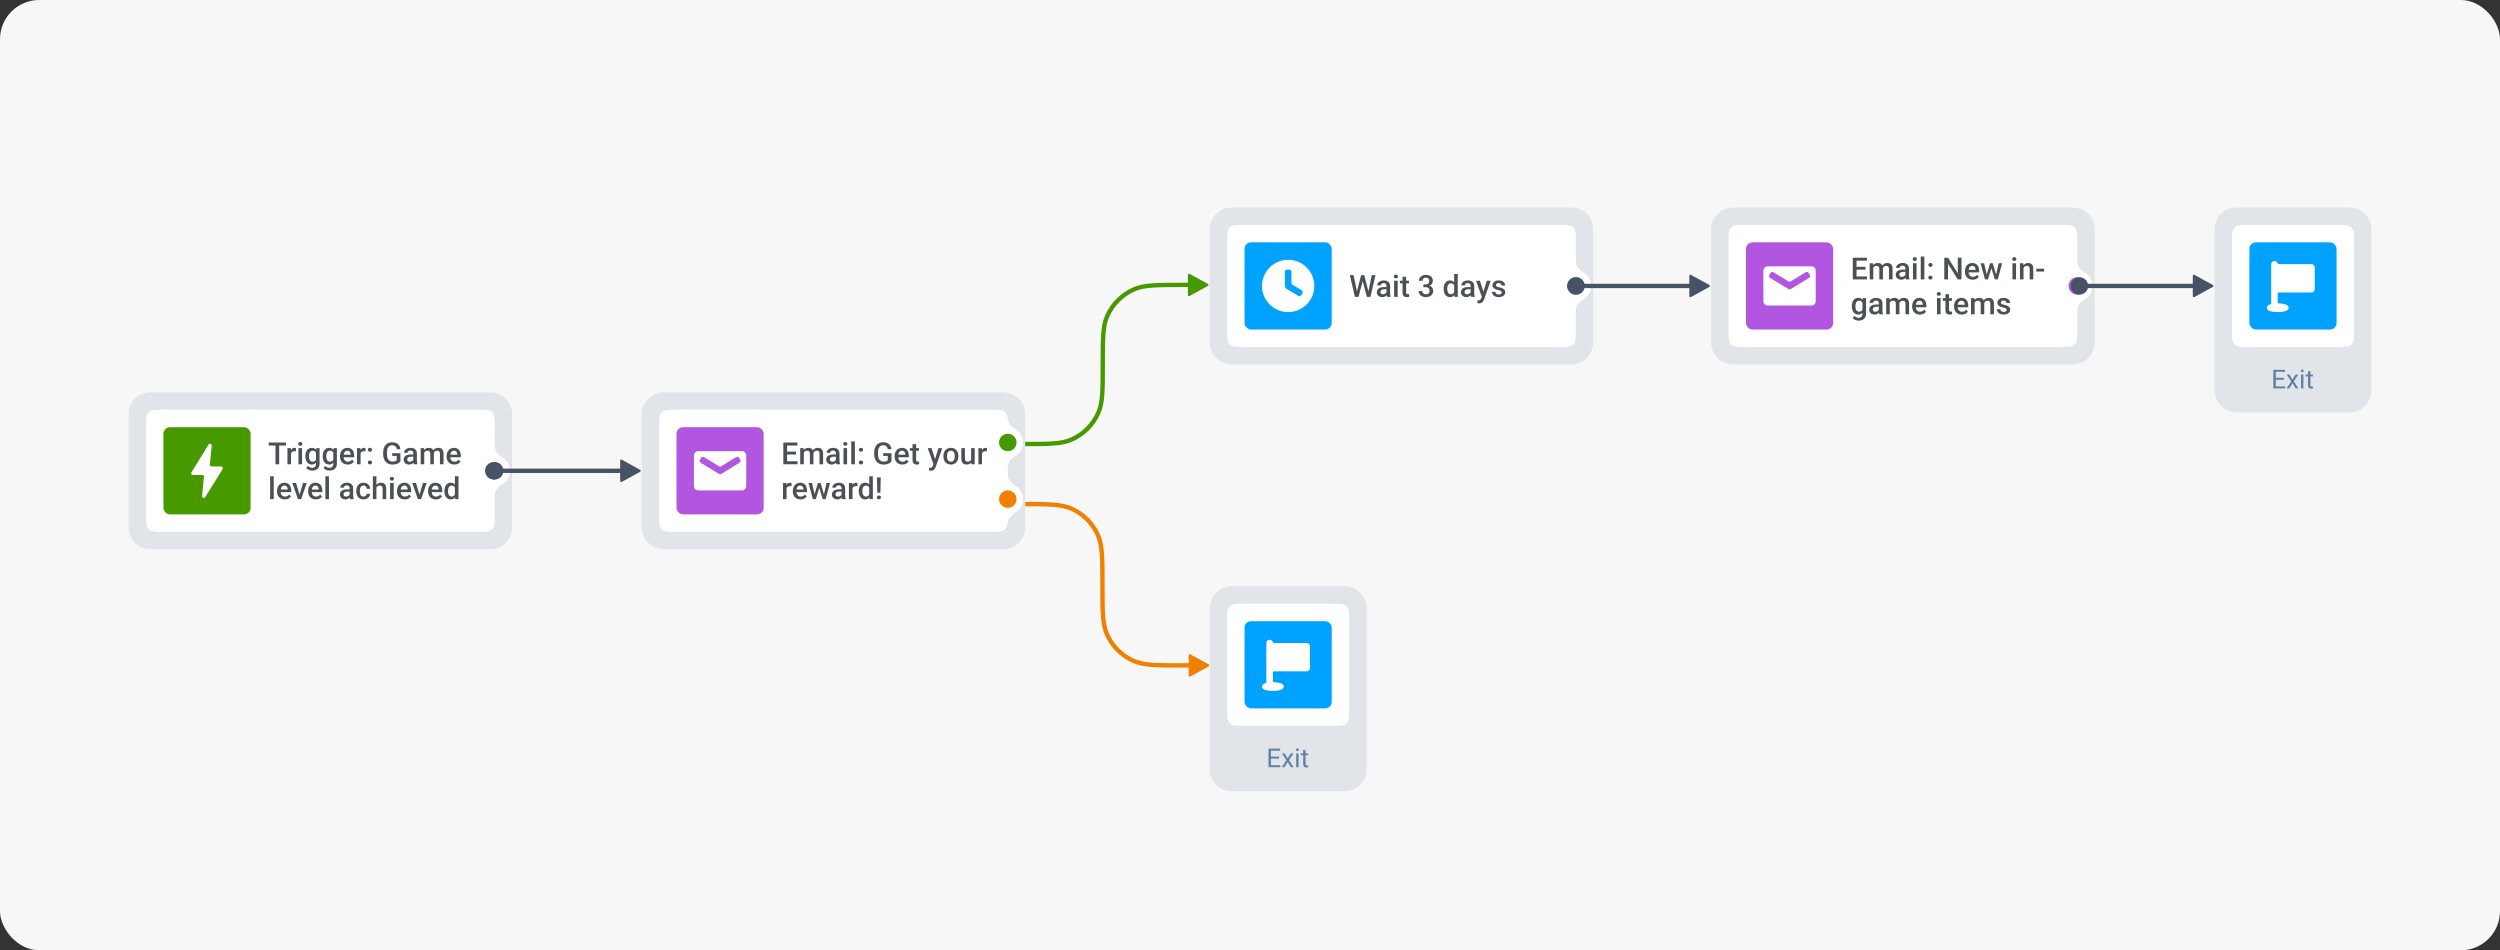 <svg width="1147" height="436" viewBox="0 0 1147 436" fill="none" xmlns="http://www.w3.org/2000/svg">
<rect x="0" y="0" width="1147" height="436" fill="#333333" stroke="none"/>
<rect width="1147" height="436" rx="18" fill="#F7F7F7"/>
<circle cx="462.377" cy="231.283" r="4" fill="#F08000"/>
<path d="M462.377 231.283H468.809C480.931 231.283 486.992 231.283 491.714 233.422C497.018 235.825 501.267 240.075 503.67 245.378C505.809 250.1 505.809 256.161 505.809 268.283V268.283C505.809 280.406 505.809 286.467 507.948 291.188C510.351 296.492 514.6 300.741 519.904 303.144C524.625 305.283 530.687 305.283 542.809 305.283H551.377" stroke="#F08000" stroke-width="2"/>
<path d="M546.118 300.191L554.58 304.845C554.926 305.035 554.926 305.531 554.58 305.721L546.118 310.376C545.785 310.559 545.377 310.318 545.377 309.938V300.629C545.377 300.249 545.785 300.007 546.118 300.191Z" fill="#F08000"/>
<circle cx="463" cy="203.717" r="4" fill="#479900"/>
<path d="M463 203.717H469.444C481.096 203.717 486.922 203.717 491.49 201.737C497.081 199.313 501.54 194.854 503.964 189.263C505.944 184.695 505.944 178.869 505.944 167.217V167.217C505.944 155.565 505.944 149.739 507.924 145.171C510.348 139.58 514.807 135.121 520.398 132.697C524.966 130.717 530.792 130.717 542.444 130.717H551" stroke="#479900" stroke-width="2"/>
<path d="M545.741 125.625L554.203 130.279C554.549 130.469 554.549 130.965 554.203 131.155L545.741 135.81C545.408 135.993 545 135.752 545 135.371V126.063C545 125.682 545.408 125.441 545.741 125.625Z" fill="#479900"/>
<path d="M565 273C561.686 273 559 275.686 559 279V353C559 356.314 561.686 359 565 359H617C620.314 359 623 356.314 623 353V279C623 275.686 620.314 273 617 273H565Z" fill="#E1E5EA"/>
<path d="M565 273C561.686 273 559 275.686 559 279V353C559 356.314 561.686 359 565 359H617C620.314 359 623 356.314 623 353V279C623 275.686 620.314 273 617 273H565Z" stroke="#E1E5EA" stroke-width="8"/>
<path d="M563 285C563 281.229 563 279.343 564.172 278.172C565.343 277 567.229 277 571 277H611C614.771 277 616.657 277 617.828 278.172C619 279.343 619 281.229 619 285V325C619 328.771 619 330.657 617.828 331.828C616.657 333 614.771 333 611 333H571C567.229 333 565.343 333 564.172 331.828C563 330.657 563 328.771 563 325V285Z" fill="white"/>
<rect x="571" y="285" width="40" height="40" rx="3" fill="#00A2FF"/>
<path fill-rule="evenodd" clip-rule="evenodd" d="M582.5 293.5C583.156 293.5 583.714 293.922 583.918 294.509C584.008 294.77 584.224 295 584.5 295H599.5C600.328 295 601 295.672 601 296.5V306.5C601 307.328 600.328 308 599.5 308H584.5C584.224 308 584 308.224 584 308.5V312.5C584 312.776 584.224 312.999 584.5 313.007C585.471 313.036 586.366 313.147 587.071 313.323C587.475 313.424 587.873 313.56 588.194 313.75C588.449 313.9 589 314.29 589 315C589 315.71 588.449 316.1 588.194 316.25C587.873 316.44 587.475 316.576 587.071 316.677C586.247 316.883 585.162 317 584 317C582.838 317 581.753 316.883 580.929 316.677C580.525 316.576 580.127 316.44 579.806 316.25C579.551 316.1 579 315.71 579 315C579 314.29 579.551 313.9 579.806 313.75C580.127 313.56 580.525 313.424 580.929 313.323C580.971 313.312 581 313.275 581 313.232V295C581 294.172 581.672 293.5 582.5 293.5ZM580.784 315.498C580.783 315.498 580.789 315.493 580.805 315.482C580.793 315.493 580.785 315.499 580.784 315.498ZM587.216 315.498C587.215 315.499 587.207 315.493 587.195 315.482C587.211 315.493 587.217 315.498 587.216 315.498ZM580.805 314.518C580.789 314.507 580.783 314.502 580.784 314.502C580.785 314.501 580.793 314.507 580.805 314.518ZM587.195 314.518C587.207 314.507 587.215 314.501 587.216 314.502C587.217 314.502 587.211 314.507 587.195 314.518Z" fill="white"/>
<path d="M587.41 351.08V352H582.893V351.08H587.41ZM583.121 343.469V352H581.99V343.469H583.121ZM586.812 347.137V348.057H582.893V347.137H586.812ZM587.352 343.469V344.395H582.893V343.469H587.352ZM589.379 345.66L590.768 347.969L592.174 345.66H593.445L591.371 348.789L593.51 352H592.256L590.791 349.621L589.326 352H588.066L590.199 348.789L588.131 345.66H589.379ZM595.777 345.66V352H594.688V345.66H595.777ZM594.605 343.979C594.605 343.803 594.658 343.654 594.764 343.533C594.873 343.412 595.033 343.352 595.244 343.352C595.451 343.352 595.609 343.412 595.719 343.533C595.832 343.654 595.889 343.803 595.889 343.979C595.889 344.146 595.832 344.291 595.719 344.412C595.609 344.529 595.451 344.588 595.244 344.588C595.033 344.588 594.873 344.529 594.764 344.412C594.658 344.291 594.605 344.146 594.605 343.979ZM600.172 345.66V346.492H596.744V345.66H600.172ZM597.904 344.119H598.988V350.43C598.988 350.645 599.021 350.807 599.088 350.916C599.154 351.025 599.24 351.098 599.346 351.133C599.451 351.168 599.564 351.186 599.686 351.186C599.775 351.186 599.869 351.178 599.967 351.162C600.068 351.143 600.145 351.127 600.195 351.115L600.201 352C600.115 352.027 600.002 352.053 599.861 352.076C599.725 352.104 599.559 352.117 599.363 352.117C599.098 352.117 598.854 352.064 598.631 351.959C598.408 351.854 598.23 351.678 598.098 351.432C597.969 351.182 597.904 350.846 597.904 350.424V344.119Z" fill="#6080A5"/>
<path d="M224.983 184H68.983C65.67 184 62.983 186.686 62.983 190V242C62.983 245.314 65.67 248 68.983 248H224.983C228.297 248 230.983 245.314 230.983 242V190C230.983 186.686 228.297 184 224.983 184Z" fill="#E1E5EA"/>
<path d="M224.983 184H68.983C65.67 184 62.983 186.686 62.983 190V242C62.983 245.314 65.67 248 68.983 248H224.983C228.297 248 230.983 245.314 230.983 242V190C230.983 186.686 228.297 184 224.983 184Z" stroke="#E1E5EA" stroke-width="8"/>
<path d="M66.983 196C66.983 192.229 66.983 190.343 68.155 189.172C69.326 188 71.212 188 74.983 188H218.983C222.755 188 224.64 188 225.812 189.172C226.983 190.343 226.983 192.229 226.983 196V236C226.983 239.771 226.983 241.657 225.812 242.828C224.64 244 222.755 244 218.983 244H74.983C71.212 244 69.326 244 68.155 242.828C66.983 241.657 66.983 239.771 66.983 236V196Z" fill="white"/>
<rect x="74.983" y="196" width="40" height="40" rx="3" fill="#479900"/>
<path d="M88.523 217.936C87.897 217.936 87.514 217.251 87.841 216.718L95.671 203.959C96.116 203.235 97.234 203.612 97.149 204.458L96.273 213.143C96.225 213.614 96.595 214.023 97.069 214.023H101.444C102.071 214.023 102.455 214.712 102.124 215.245L94.179 228.044C93.731 228.765 92.618 228.386 92.703 227.542L93.583 218.817C93.631 218.345 93.261 217.936 92.787 217.936H88.523Z" fill="white"/>
<path d="M128.09 203.047V213H126.388V203.047H128.09ZM131.214 203.047V204.414H123.291V203.047H131.214ZM133.524 207.012V213H131.877V205.604H133.449L133.524 207.012ZM135.787 205.556L135.773 207.087C135.673 207.069 135.564 207.055 135.445 207.046C135.331 207.037 135.217 207.032 135.104 207.032C134.821 207.032 134.573 207.073 134.358 207.155C134.144 207.233 133.964 207.347 133.818 207.497C133.677 207.643 133.568 207.821 133.49 208.03C133.413 208.24 133.367 208.475 133.354 208.734L132.978 208.762C132.978 208.297 133.023 207.866 133.114 207.47C133.205 207.073 133.342 206.725 133.524 206.424C133.711 206.123 133.944 205.888 134.222 205.72C134.504 205.551 134.83 205.467 135.199 205.467C135.299 205.467 135.407 205.476 135.521 205.494C135.639 205.512 135.728 205.533 135.787 205.556ZM138.583 205.604V213H136.929V205.604H138.583ZM136.819 203.662C136.819 203.411 136.901 203.204 137.065 203.04C137.234 202.871 137.466 202.787 137.763 202.787C138.054 202.787 138.285 202.871 138.453 203.04C138.622 203.204 138.706 203.411 138.706 203.662C138.706 203.908 138.622 204.113 138.453 204.277C138.285 204.441 138.054 204.523 137.763 204.523C137.466 204.523 137.234 204.441 137.065 204.277C136.901 204.113 136.819 203.908 136.819 203.662ZM145.125 205.604H146.622V212.795C146.622 213.46 146.481 214.025 146.198 214.49C145.916 214.955 145.521 215.308 145.016 215.55C144.51 215.796 143.924 215.919 143.259 215.919C142.976 215.919 142.662 215.878 142.315 215.796C141.974 215.714 141.641 215.582 141.317 215.399C140.998 215.222 140.732 214.987 140.518 214.695L141.29 213.725C141.554 214.039 141.846 214.269 142.165 214.415C142.484 214.561 142.819 214.634 143.17 214.634C143.548 214.634 143.869 214.563 144.134 214.422C144.403 214.285 144.61 214.082 144.756 213.813C144.902 213.545 144.975 213.216 144.975 212.829V207.278L145.125 205.604ZM140.101 209.384V209.24C140.101 208.68 140.169 208.169 140.306 207.709C140.442 207.244 140.638 206.845 140.894 206.513C141.149 206.175 141.459 205.918 141.823 205.74C142.188 205.558 142.6 205.467 143.061 205.467C143.539 205.467 143.947 205.553 144.284 205.727C144.626 205.9 144.911 206.148 145.139 206.472C145.367 206.791 145.544 207.174 145.672 207.62C145.804 208.062 145.902 208.554 145.966 209.097V209.555C145.907 210.083 145.806 210.566 145.665 211.004C145.524 211.441 145.337 211.82 145.104 212.139C144.872 212.458 144.585 212.704 144.243 212.877C143.906 213.05 143.507 213.137 143.047 213.137C142.596 213.137 142.188 213.043 141.823 212.856C141.463 212.67 141.153 212.408 140.894 212.07C140.638 211.733 140.442 211.337 140.306 210.881C140.169 210.421 140.101 209.922 140.101 209.384ZM141.748 209.24V209.384C141.748 209.721 141.78 210.035 141.844 210.327C141.912 210.619 142.015 210.876 142.151 211.1C142.293 211.318 142.47 211.492 142.685 211.619C142.903 211.742 143.161 211.804 143.457 211.804C143.844 211.804 144.161 211.722 144.407 211.558C144.658 211.394 144.849 211.173 144.981 210.895C145.118 210.612 145.214 210.298 145.269 209.951V208.714C145.241 208.445 145.184 208.194 145.098 207.962C145.016 207.729 144.904 207.527 144.763 207.354C144.621 207.176 144.444 207.039 144.229 206.943C144.015 206.843 143.762 206.793 143.471 206.793C143.174 206.793 142.917 206.857 142.698 206.984C142.479 207.112 142.299 207.287 142.158 207.511C142.021 207.734 141.919 207.994 141.851 208.29C141.782 208.586 141.748 208.903 141.748 209.24ZM153.068 205.604H154.565V212.795C154.565 213.46 154.424 214.025 154.142 214.49C153.859 214.955 153.465 215.308 152.959 215.55C152.453 215.796 151.868 215.919 151.202 215.919C150.92 215.919 150.605 215.878 150.259 215.796C149.917 215.714 149.584 215.582 149.261 215.399C148.942 215.222 148.675 214.987 148.461 214.695L149.233 213.725C149.498 214.039 149.789 214.269 150.108 214.415C150.427 214.561 150.762 214.634 151.113 214.634C151.492 214.634 151.813 214.563 152.077 214.422C152.346 214.285 152.553 214.082 152.699 213.813C152.845 213.545 152.918 213.216 152.918 212.829V207.278L153.068 205.604ZM148.044 209.384V209.24C148.044 208.68 148.112 208.169 148.249 207.709C148.386 207.244 148.582 206.845 148.837 206.513C149.092 206.175 149.402 205.918 149.767 205.74C150.131 205.558 150.544 205.467 151.004 205.467C151.482 205.467 151.89 205.553 152.228 205.727C152.569 205.9 152.854 206.148 153.082 206.472C153.31 206.791 153.488 207.174 153.615 207.62C153.747 208.062 153.845 208.554 153.909 209.097V209.555C153.85 210.083 153.75 210.566 153.608 211.004C153.467 211.441 153.28 211.82 153.048 212.139C152.815 212.458 152.528 212.704 152.187 212.877C151.849 213.05 151.451 213.137 150.99 213.137C150.539 213.137 150.131 213.043 149.767 212.856C149.407 212.67 149.097 212.408 148.837 212.07C148.582 211.733 148.386 211.337 148.249 210.881C148.112 210.421 148.044 209.922 148.044 209.384ZM149.691 209.24V209.384C149.691 209.721 149.723 210.035 149.787 210.327C149.855 210.619 149.958 210.876 150.095 211.1C150.236 211.318 150.414 211.492 150.628 211.619C150.847 211.742 151.104 211.804 151.4 211.804C151.788 211.804 152.104 211.722 152.351 211.558C152.601 211.394 152.793 211.173 152.925 210.895C153.062 210.612 153.157 210.298 153.212 209.951V208.714C153.185 208.445 153.128 208.194 153.041 207.962C152.959 207.729 152.847 207.527 152.706 207.354C152.565 207.176 152.387 207.039 152.173 206.943C151.959 206.843 151.706 206.793 151.414 206.793C151.118 206.793 150.86 206.857 150.642 206.984C150.423 207.112 150.243 207.287 150.102 207.511C149.965 207.734 149.862 207.994 149.794 208.29C149.726 208.586 149.691 208.903 149.691 209.24ZM159.535 213.137C158.988 213.137 158.494 213.048 158.052 212.87C157.614 212.688 157.241 212.435 156.931 212.111C156.625 211.788 156.391 211.407 156.227 210.97C156.062 210.532 155.98 210.061 155.98 209.555V209.281C155.98 208.702 156.065 208.178 156.233 207.709C156.402 207.24 156.637 206.839 156.938 206.506C157.238 206.169 157.594 205.911 158.004 205.733C158.414 205.556 158.858 205.467 159.337 205.467C159.866 205.467 160.328 205.556 160.725 205.733C161.121 205.911 161.449 206.162 161.709 206.485C161.973 206.804 162.169 207.185 162.297 207.627C162.429 208.069 162.495 208.557 162.495 209.09V209.794H156.78V208.611H160.868V208.481C160.859 208.185 160.8 207.907 160.69 207.647C160.586 207.388 160.424 207.178 160.205 207.019C159.986 206.859 159.695 206.779 159.33 206.779C159.057 206.779 158.813 206.839 158.599 206.957C158.389 207.071 158.214 207.237 158.072 207.456C157.931 207.675 157.822 207.939 157.744 208.249C157.671 208.554 157.635 208.898 157.635 209.281V209.555C157.635 209.878 157.678 210.179 157.765 210.457C157.856 210.73 157.988 210.97 158.161 211.175C158.334 211.38 158.544 211.542 158.79 211.66C159.036 211.774 159.316 211.831 159.631 211.831C160.027 211.831 160.381 211.751 160.69 211.592C161 211.432 161.269 211.207 161.497 210.915L162.365 211.756C162.206 211.988 161.998 212.212 161.743 212.426C161.488 212.635 161.176 212.806 160.807 212.938C160.442 213.071 160.018 213.137 159.535 213.137ZM165.435 207.012V213H163.787V205.604H165.359L165.435 207.012ZM167.697 205.556L167.684 207.087C167.583 207.069 167.474 207.055 167.355 207.046C167.242 207.037 167.128 207.032 167.014 207.032C166.731 207.032 166.483 207.073 166.269 207.155C166.054 207.233 165.874 207.347 165.729 207.497C165.587 207.643 165.478 207.821 165.4 208.03C165.323 208.24 165.277 208.475 165.264 208.734L164.888 208.762C164.888 208.297 164.933 207.866 165.024 207.47C165.116 207.073 165.252 206.725 165.435 206.424C165.621 206.123 165.854 205.888 166.132 205.72C166.414 205.551 166.74 205.467 167.109 205.467C167.21 205.467 167.317 205.476 167.431 205.494C167.549 205.512 167.638 205.533 167.697 205.556ZM168.75 212.18C168.75 211.924 168.837 211.71 169.01 211.537C169.183 211.359 169.418 211.271 169.714 211.271C170.015 211.271 170.249 211.359 170.418 211.537C170.591 211.71 170.678 211.924 170.678 212.18C170.678 212.435 170.591 212.649 170.418 212.822C170.249 212.995 170.015 213.082 169.714 213.082C169.418 213.082 169.183 212.995 169.01 212.822C168.837 212.649 168.75 212.435 168.75 212.18ZM168.757 206.355C168.757 206.1 168.843 205.886 169.017 205.713C169.19 205.535 169.424 205.446 169.721 205.446C170.021 205.446 170.256 205.535 170.425 205.713C170.598 205.886 170.685 206.1 170.685 206.355C170.685 206.611 170.598 206.825 170.425 206.998C170.256 207.171 170.021 207.258 169.721 207.258C169.424 207.258 169.19 207.171 169.017 206.998C168.843 206.825 168.757 206.611 168.757 206.355ZM183.714 207.914V211.715C183.573 211.902 183.352 212.107 183.051 212.33C182.755 212.549 182.36 212.738 181.868 212.897C181.376 213.057 180.763 213.137 180.029 213.137C179.405 213.137 178.833 213.032 178.313 212.822C177.794 212.608 177.345 212.296 176.967 211.886C176.593 211.476 176.304 210.977 176.099 210.389C175.894 209.796 175.791 209.122 175.791 208.365V207.675C175.791 206.923 175.884 206.253 176.071 205.665C176.263 205.073 176.536 204.571 176.892 204.161C177.247 203.751 177.675 203.441 178.177 203.231C178.683 203.017 179.255 202.91 179.893 202.91C180.708 202.91 181.383 203.047 181.916 203.32C182.454 203.589 182.868 203.963 183.16 204.441C183.452 204.92 183.636 205.467 183.714 206.082H182.032C181.978 205.736 181.87 205.426 181.711 205.152C181.556 204.879 181.333 204.665 181.041 204.51C180.754 204.35 180.38 204.271 179.92 204.271C179.523 204.271 179.175 204.346 178.874 204.496C178.573 204.646 178.323 204.868 178.122 205.159C177.926 205.451 177.778 205.806 177.678 206.226C177.577 206.645 177.527 207.123 177.527 207.661V208.365C177.527 208.912 177.584 209.397 177.698 209.821C177.817 210.245 177.985 210.603 178.204 210.895C178.427 211.186 178.699 211.407 179.018 211.558C179.337 211.703 179.697 211.776 180.098 211.776C180.49 211.776 180.811 211.744 181.062 211.681C181.312 211.612 181.51 211.533 181.656 211.441C181.807 211.346 181.923 211.255 182.005 211.168V209.192H179.934V207.914H183.714ZM189.62 211.517V207.989C189.62 207.725 189.572 207.497 189.477 207.306C189.381 207.114 189.235 206.966 189.039 206.861C188.848 206.757 188.606 206.704 188.314 206.704C188.046 206.704 187.813 206.75 187.617 206.841C187.421 206.932 187.269 207.055 187.159 207.21C187.05 207.365 186.995 207.54 186.995 207.736H185.354C185.354 207.445 185.425 207.162 185.566 206.889C185.708 206.615 185.913 206.371 186.182 206.157C186.451 205.943 186.772 205.774 187.146 205.651C187.519 205.528 187.938 205.467 188.403 205.467C188.959 205.467 189.451 205.56 189.88 205.747C190.313 205.934 190.652 206.216 190.898 206.595C191.149 206.968 191.274 207.438 191.274 208.003V211.291C191.274 211.628 191.297 211.931 191.343 212.2C191.393 212.465 191.464 212.695 191.555 212.891V213H189.866C189.789 212.822 189.727 212.597 189.682 212.323C189.641 212.045 189.62 211.776 189.62 211.517ZM189.859 208.502L189.873 209.521H188.69C188.385 209.521 188.116 209.55 187.884 209.609C187.651 209.664 187.458 209.746 187.303 209.855C187.148 209.965 187.032 210.097 186.954 210.252C186.877 210.407 186.838 210.582 186.838 210.778C186.838 210.974 186.883 211.154 186.975 211.318C187.066 211.478 187.198 211.603 187.371 211.694C187.549 211.785 187.763 211.831 188.014 211.831C188.351 211.831 188.645 211.763 188.896 211.626C189.151 211.485 189.351 211.314 189.497 211.113C189.643 210.908 189.72 210.715 189.729 210.532L190.263 211.264C190.208 211.451 190.115 211.651 189.982 211.865C189.85 212.079 189.677 212.285 189.463 212.48C189.253 212.672 189 212.829 188.704 212.952C188.412 213.075 188.075 213.137 187.692 213.137C187.209 213.137 186.779 213.041 186.4 212.85C186.022 212.654 185.726 212.392 185.512 212.063C185.298 211.731 185.19 211.355 185.19 210.936C185.19 210.544 185.263 210.197 185.409 209.896C185.56 209.591 185.778 209.336 186.065 209.131C186.357 208.926 186.713 208.771 187.132 208.666C187.551 208.557 188.03 208.502 188.567 208.502H189.859ZM194.645 207.107V213H192.997V205.604H194.549L194.645 207.107ZM194.378 209.028L193.817 209.021C193.817 208.511 193.881 208.039 194.009 207.606C194.136 207.174 194.323 206.798 194.569 206.479C194.815 206.155 195.121 205.907 195.485 205.733C195.854 205.556 196.281 205.467 196.764 205.467C197.101 205.467 197.409 205.517 197.687 205.617C197.969 205.713 198.213 205.866 198.418 206.075C198.628 206.285 198.787 206.554 198.896 206.882C199.01 207.21 199.067 207.606 199.067 208.071V213H197.42V208.215C197.42 207.855 197.365 207.572 197.256 207.367C197.151 207.162 196.998 207.016 196.798 206.93C196.602 206.839 196.367 206.793 196.094 206.793C195.784 206.793 195.52 206.852 195.301 206.971C195.087 207.089 194.911 207.251 194.774 207.456C194.638 207.661 194.537 207.898 194.474 208.167C194.41 208.436 194.378 208.723 194.378 209.028ZM198.965 208.591L198.192 208.762C198.192 208.315 198.254 207.894 198.377 207.497C198.505 207.096 198.689 206.745 198.931 206.444C199.177 206.139 199.48 205.9 199.84 205.727C200.2 205.553 200.612 205.467 201.077 205.467C201.455 205.467 201.793 205.519 202.089 205.624C202.39 205.724 202.645 205.884 202.854 206.103C203.064 206.321 203.224 206.606 203.333 206.957C203.442 207.303 203.497 207.723 203.497 208.215V213H201.843V208.208C201.843 207.834 201.788 207.545 201.679 207.34C201.574 207.135 201.424 206.993 201.228 206.916C201.032 206.834 200.797 206.793 200.523 206.793C200.268 206.793 200.043 206.841 199.847 206.937C199.655 207.028 199.493 207.158 199.361 207.326C199.229 207.49 199.129 207.679 199.061 207.894C198.997 208.108 198.965 208.34 198.965 208.591ZM208.453 213.137C207.906 213.137 207.412 213.048 206.97 212.87C206.532 212.688 206.159 212.435 205.849 212.111C205.543 211.788 205.309 211.407 205.145 210.97C204.98 210.532 204.898 210.061 204.898 209.555V209.281C204.898 208.702 204.983 208.178 205.151 207.709C205.32 207.24 205.555 206.839 205.855 206.506C206.156 206.169 206.512 205.911 206.922 205.733C207.332 205.556 207.776 205.467 208.255 205.467C208.784 205.467 209.246 205.556 209.643 205.733C210.039 205.911 210.367 206.162 210.627 206.485C210.891 206.804 211.087 207.185 211.215 207.627C211.347 208.069 211.413 208.557 211.413 209.09V209.794H205.698V208.611H209.786V208.481C209.777 208.185 209.718 207.907 209.608 207.647C209.504 207.388 209.342 207.178 209.123 207.019C208.904 206.859 208.613 206.779 208.248 206.779C207.975 206.779 207.731 206.839 207.517 206.957C207.307 207.071 207.132 207.237 206.99 207.456C206.849 207.675 206.74 207.939 206.662 208.249C206.589 208.554 206.553 208.898 206.553 209.281V209.555C206.553 209.878 206.596 210.179 206.683 210.457C206.774 210.73 206.906 210.97 207.079 211.175C207.252 211.38 207.462 211.542 207.708 211.66C207.954 211.774 208.234 211.831 208.549 211.831C208.945 211.831 209.299 211.751 209.608 211.592C209.918 211.432 210.187 211.207 210.415 210.915L211.283 211.756C211.124 211.988 210.916 212.212 210.661 212.426C210.406 212.635 210.094 212.806 209.725 212.938C209.36 213.071 208.936 213.137 208.453 213.137ZM125.595 218.5V229H123.94V218.5H125.595ZM130.66 229.137C130.113 229.137 129.619 229.048 129.177 228.87C128.739 228.688 128.366 228.435 128.056 228.111C127.75 227.788 127.516 227.407 127.352 226.97C127.188 226.532 127.105 226.061 127.105 225.555V225.281C127.105 224.702 127.19 224.178 127.358 223.709C127.527 223.24 127.762 222.839 128.062 222.506C128.363 222.169 128.719 221.911 129.129 221.733C129.539 221.556 129.983 221.467 130.462 221.467C130.991 221.467 131.453 221.556 131.85 221.733C132.246 221.911 132.574 222.162 132.834 222.485C133.098 222.804 133.294 223.185 133.422 223.627C133.554 224.069 133.62 224.557 133.62 225.09V225.794H127.905V224.611H131.993V224.481C131.984 224.185 131.925 223.907 131.815 223.647C131.711 223.388 131.549 223.178 131.33 223.019C131.111 222.859 130.82 222.779 130.455 222.779C130.182 222.779 129.938 222.839 129.724 222.957C129.514 223.071 129.339 223.237 129.197 223.456C129.056 223.675 128.947 223.939 128.869 224.249C128.796 224.554 128.76 224.898 128.76 225.281V225.555C128.76 225.878 128.803 226.179 128.89 226.457C128.981 226.73 129.113 226.97 129.286 227.175C129.459 227.38 129.669 227.542 129.915 227.66C130.161 227.774 130.441 227.831 130.756 227.831C131.152 227.831 131.506 227.751 131.815 227.592C132.125 227.432 132.394 227.207 132.622 226.915L133.49 227.756C133.331 227.988 133.123 228.212 132.868 228.426C132.613 228.635 132.301 228.806 131.932 228.938C131.567 229.071 131.143 229.137 130.66 229.137ZM137.216 227.694L139.027 221.604H140.736L138.166 229H137.1L137.216 227.694ZM135.828 221.604L137.674 227.722L137.763 229H136.696L134.112 221.604H135.828ZM144.92 229.137C144.373 229.137 143.879 229.048 143.437 228.87C142.999 228.688 142.625 228.435 142.315 228.111C142.01 227.788 141.775 227.407 141.611 226.97C141.447 226.532 141.365 226.061 141.365 225.555V225.281C141.365 224.702 141.45 224.178 141.618 223.709C141.787 223.24 142.021 222.839 142.322 222.506C142.623 222.169 142.979 221.911 143.389 221.733C143.799 221.556 144.243 221.467 144.722 221.467C145.25 221.467 145.713 221.556 146.109 221.733C146.506 221.911 146.834 222.162 147.094 222.485C147.358 222.804 147.554 223.185 147.682 223.627C147.814 224.069 147.88 224.557 147.88 225.09V225.794H142.165V224.611H146.253V224.481C146.244 224.185 146.185 223.907 146.075 223.647C145.97 223.388 145.809 223.178 145.59 223.019C145.371 222.859 145.079 222.779 144.715 222.779C144.441 222.779 144.198 222.839 143.983 222.957C143.774 223.071 143.598 223.237 143.457 223.456C143.316 223.675 143.206 223.939 143.129 224.249C143.056 224.554 143.02 224.898 143.02 225.281V225.555C143.02 225.878 143.063 226.179 143.149 226.457C143.241 226.73 143.373 226.97 143.546 227.175C143.719 227.38 143.929 227.542 144.175 227.66C144.421 227.774 144.701 227.831 145.016 227.831C145.412 227.831 145.765 227.751 146.075 227.592C146.385 227.432 146.654 227.207 146.882 226.915L147.75 227.756C147.59 227.988 147.383 228.212 147.128 228.426C146.873 228.635 146.561 228.806 146.191 228.938C145.827 229.071 145.403 229.137 144.92 229.137ZM150.929 218.5V229H149.274V218.5H150.929ZM160.39 227.517V223.989C160.39 223.725 160.342 223.497 160.246 223.306C160.15 223.114 160.005 222.966 159.809 222.861C159.617 222.757 159.376 222.704 159.084 222.704C158.815 222.704 158.583 222.75 158.387 222.841C158.191 222.932 158.038 223.055 157.929 223.21C157.819 223.365 157.765 223.54 157.765 223.736H156.124C156.124 223.445 156.195 223.162 156.336 222.889C156.477 222.615 156.682 222.371 156.951 222.157C157.22 221.943 157.541 221.774 157.915 221.651C158.289 221.528 158.708 221.467 159.173 221.467C159.729 221.467 160.221 221.56 160.649 221.747C161.082 221.934 161.422 222.216 161.668 222.595C161.919 222.968 162.044 223.438 162.044 224.003V227.291C162.044 227.628 162.067 227.931 162.112 228.2C162.162 228.465 162.233 228.695 162.324 228.891V229H160.636C160.558 228.822 160.497 228.597 160.451 228.323C160.41 228.045 160.39 227.776 160.39 227.517ZM160.629 224.502L160.643 225.521H159.46C159.155 225.521 158.886 225.55 158.653 225.609C158.421 225.664 158.227 225.746 158.072 225.855C157.917 225.965 157.801 226.097 157.724 226.252C157.646 226.407 157.607 226.582 157.607 226.778C157.607 226.974 157.653 227.154 157.744 227.318C157.835 227.478 157.967 227.603 158.141 227.694C158.318 227.785 158.533 227.831 158.783 227.831C159.12 227.831 159.414 227.763 159.665 227.626C159.92 227.485 160.121 227.314 160.267 227.113C160.412 226.908 160.49 226.715 160.499 226.532L161.032 227.264C160.978 227.451 160.884 227.651 160.752 227.865C160.62 228.079 160.447 228.285 160.232 228.48C160.023 228.672 159.77 228.829 159.474 228.952C159.182 229.075 158.845 229.137 158.462 229.137C157.979 229.137 157.548 229.041 157.17 228.85C156.792 228.654 156.495 228.392 156.281 228.063C156.067 227.731 155.96 227.355 155.96 226.936C155.96 226.544 156.033 226.197 156.179 225.896C156.329 225.591 156.548 225.336 156.835 225.131C157.127 224.926 157.482 224.771 157.901 224.666C158.321 224.557 158.799 224.502 159.337 224.502H160.629ZM166.788 227.824C167.057 227.824 167.299 227.772 167.513 227.667C167.731 227.558 167.907 227.407 168.039 227.216C168.176 227.024 168.251 226.803 168.265 226.553H169.816C169.807 227.031 169.666 227.466 169.393 227.858C169.119 228.25 168.757 228.562 168.306 228.795C167.854 229.023 167.355 229.137 166.809 229.137C166.243 229.137 165.751 229.041 165.332 228.85C164.913 228.654 164.564 228.385 164.286 228.043C164.008 227.701 163.799 227.307 163.657 226.86C163.521 226.414 163.452 225.935 163.452 225.425V225.186C163.452 224.675 163.521 224.197 163.657 223.75C163.799 223.299 164.008 222.902 164.286 222.561C164.564 222.219 164.913 221.952 165.332 221.761C165.751 221.565 166.241 221.467 166.802 221.467C167.394 221.467 167.914 221.585 168.36 221.822C168.807 222.055 169.158 222.381 169.413 222.8C169.673 223.215 169.807 223.698 169.816 224.249H168.265C168.251 223.976 168.183 223.729 168.06 223.511C167.941 223.287 167.772 223.11 167.554 222.978C167.34 222.845 167.082 222.779 166.781 222.779C166.449 222.779 166.173 222.848 165.954 222.984C165.735 223.117 165.564 223.299 165.441 223.531C165.318 223.759 165.229 224.017 165.175 224.304C165.125 224.586 165.1 224.88 165.1 225.186V225.425C165.1 225.73 165.125 226.026 165.175 226.313C165.225 226.601 165.312 226.858 165.435 227.086C165.562 227.309 165.735 227.489 165.954 227.626C166.173 227.758 166.451 227.824 166.788 227.824ZM172.708 218.5V229H171.067V218.5H172.708ZM172.421 225.028L171.888 225.021C171.892 224.511 171.963 224.039 172.1 223.606C172.241 223.174 172.437 222.798 172.688 222.479C172.943 222.155 173.248 221.907 173.604 221.733C173.959 221.556 174.353 221.467 174.786 221.467C175.151 221.467 175.479 221.517 175.771 221.617C176.067 221.717 176.322 221.879 176.536 222.103C176.75 222.321 176.912 222.608 177.021 222.964C177.135 223.315 177.192 223.743 177.192 224.249V229H175.538V224.235C175.538 223.88 175.486 223.597 175.381 223.388C175.281 223.178 175.132 223.028 174.937 222.937C174.741 222.841 174.501 222.793 174.219 222.793C173.923 222.793 173.66 222.852 173.433 222.971C173.209 223.089 173.022 223.251 172.872 223.456C172.722 223.661 172.608 223.898 172.53 224.167C172.457 224.436 172.421 224.723 172.421 225.028ZM180.624 221.604V229H178.97V221.604H180.624ZM178.86 219.662C178.86 219.411 178.942 219.204 179.106 219.04C179.275 218.871 179.507 218.787 179.804 218.787C180.095 218.787 180.326 218.871 180.494 219.04C180.663 219.204 180.747 219.411 180.747 219.662C180.747 219.908 180.663 220.113 180.494 220.277C180.326 220.441 180.095 220.523 179.804 220.523C179.507 220.523 179.275 220.441 179.106 220.277C178.942 220.113 178.86 219.908 178.86 219.662ZM185.689 229.137C185.143 229.137 184.648 229.048 184.206 228.87C183.769 228.688 183.395 228.435 183.085 228.111C182.78 227.788 182.545 227.407 182.381 226.97C182.217 226.532 182.135 226.061 182.135 225.555V225.281C182.135 224.702 182.219 224.178 182.388 223.709C182.556 223.24 182.791 222.839 183.092 222.506C183.393 222.169 183.748 221.911 184.158 221.733C184.568 221.556 185.013 221.467 185.491 221.467C186.02 221.467 186.482 221.556 186.879 221.733C187.275 221.911 187.604 222.162 187.863 222.485C188.128 222.804 188.324 223.185 188.451 223.627C188.583 224.069 188.649 224.557 188.649 225.09V225.794H182.935V224.611H187.022V224.481C187.013 224.185 186.954 223.907 186.845 223.647C186.74 223.388 186.578 223.178 186.359 223.019C186.141 222.859 185.849 222.779 185.484 222.779C185.211 222.779 184.967 222.839 184.753 222.957C184.543 223.071 184.368 223.237 184.227 223.456C184.085 223.675 183.976 223.939 183.898 224.249C183.826 224.554 183.789 224.898 183.789 225.281V225.555C183.789 225.878 183.832 226.179 183.919 226.457C184.01 226.73 184.142 226.97 184.315 227.175C184.489 227.38 184.698 227.542 184.944 227.66C185.19 227.774 185.471 227.831 185.785 227.831C186.182 227.831 186.535 227.751 186.845 227.592C187.155 227.432 187.424 227.207 187.651 226.915L188.52 227.756C188.36 227.988 188.153 228.212 187.897 228.426C187.642 228.635 187.33 228.806 186.961 228.938C186.596 229.071 186.173 229.137 185.689 229.137ZM192.245 227.694L194.057 221.604H195.766L193.195 229H192.129L192.245 227.694ZM190.857 221.604L192.703 227.722L192.792 229H191.726L189.142 221.604H190.857ZM199.949 229.137C199.402 229.137 198.908 229.048 198.466 228.87C198.028 228.688 197.655 228.435 197.345 228.111C197.039 227.788 196.805 227.407 196.641 226.97C196.477 226.532 196.395 226.061 196.395 225.555V225.281C196.395 224.702 196.479 224.178 196.647 223.709C196.816 223.24 197.051 222.839 197.352 222.506C197.652 222.169 198.008 221.911 198.418 221.733C198.828 221.556 199.272 221.467 199.751 221.467C200.28 221.467 200.742 221.556 201.139 221.733C201.535 221.911 201.863 222.162 202.123 222.485C202.387 222.804 202.583 223.185 202.711 223.627C202.843 224.069 202.909 224.557 202.909 225.09V225.794H197.194V224.611H201.282V224.481C201.273 224.185 201.214 223.907 201.104 223.647C201 223.388 200.838 223.178 200.619 223.019C200.4 222.859 200.109 222.779 199.744 222.779C199.471 222.779 199.227 222.839 199.013 222.957C198.803 223.071 198.628 223.237 198.486 223.456C198.345 223.675 198.236 223.939 198.158 224.249C198.085 224.554 198.049 224.898 198.049 225.281V225.555C198.049 225.878 198.092 226.179 198.179 226.457C198.27 226.73 198.402 226.97 198.575 227.175C198.748 227.38 198.958 227.542 199.204 227.66C199.45 227.774 199.73 227.831 200.045 227.831C200.441 227.831 200.795 227.751 201.104 227.592C201.414 227.432 201.683 227.207 201.911 226.915L202.779 227.756C202.62 227.988 202.412 228.212 202.157 228.426C201.902 228.635 201.59 228.806 201.221 228.938C200.856 229.071 200.432 229.137 199.949 229.137ZM208.706 227.469V218.5H210.36V229H208.863L208.706 227.469ZM203.894 225.384V225.24C203.894 224.68 203.96 224.169 204.092 223.709C204.224 223.244 204.415 222.845 204.666 222.513C204.917 222.175 205.222 221.918 205.582 221.74C205.942 221.558 206.348 221.467 206.799 221.467C207.245 221.467 207.637 221.553 207.975 221.727C208.312 221.9 208.599 222.148 208.836 222.472C209.073 222.791 209.262 223.174 209.403 223.62C209.545 224.062 209.645 224.554 209.704 225.097V225.555C209.645 226.083 209.545 226.566 209.403 227.004C209.262 227.441 209.073 227.82 208.836 228.139C208.599 228.458 208.31 228.704 207.968 228.877C207.631 229.05 207.236 229.137 206.785 229.137C206.339 229.137 205.935 229.043 205.575 228.856C205.22 228.67 204.917 228.408 204.666 228.07C204.415 227.733 204.224 227.337 204.092 226.881C203.96 226.421 203.894 225.922 203.894 225.384ZM205.541 225.24V225.384C205.541 225.721 205.571 226.035 205.63 226.327C205.694 226.619 205.792 226.876 205.924 227.1C206.056 227.318 206.227 227.492 206.437 227.619C206.651 227.742 206.906 227.804 207.202 227.804C207.576 227.804 207.883 227.722 208.125 227.558C208.367 227.394 208.556 227.173 208.692 226.895C208.834 226.612 208.929 226.298 208.979 225.951V224.714C208.952 224.445 208.895 224.194 208.809 223.962C208.727 223.729 208.615 223.527 208.474 223.354C208.332 223.176 208.157 223.039 207.947 222.943C207.742 222.843 207.498 222.793 207.216 222.793C206.915 222.793 206.66 222.857 206.45 222.984C206.241 223.112 206.067 223.287 205.931 223.511C205.799 223.734 205.701 223.994 205.637 224.29C205.573 224.586 205.541 224.903 205.541 225.24Z" fill="#4B5057"/>
<g clip-path="url(#clip0_1264_3463)">
<path fill-rule="evenodd" clip-rule="evenodd" d="M222.983 200C220.774 200 218.983 201.791 218.983 204V228C218.983 230.209 220.774 232 222.983 232C225.193 232 226.983 230.209 226.983 228V227C226.983 224.791 228.912 223.085 230.77 221.889C232.703 220.643 233.983 218.471 233.983 216C233.983 213.529 232.703 211.357 230.77 210.111C228.912 208.915 226.983 207.209 226.983 205V204C226.983 201.791 225.193 200 222.983 200Z" fill="white"/>
</g>
<circle cx="226.983" cy="216" r="4" fill="#475266"/>
<path d="M1026.02 99.19C1022.7 99.19 1020.02 101.877 1020.02 105.19V179.19C1020.02 182.504 1022.7 185.19 1026.02 185.19H1078.02C1081.33 185.19 1084.02 182.504 1084.02 179.19V105.19C1084.02 101.877 1081.33 99.19 1078.02 99.19H1026.02Z" fill="#E1E5EA"/>
<path d="M1026.02 99.19C1022.7 99.19 1020.02 101.877 1020.02 105.19V179.19C1020.02 182.504 1022.7 185.19 1026.02 185.19H1078.02C1081.33 185.19 1084.02 182.504 1084.02 179.19V105.19C1084.02 101.877 1081.33 99.19 1078.02 99.19H1026.02Z" stroke="#E1E5EA" stroke-width="8"/>
<path d="M1024.02 111.19C1024.02 107.419 1024.02 105.534 1025.19 104.362C1026.36 103.19 1028.25 103.19 1032.02 103.19H1072.02C1075.79 103.19 1077.67 103.19 1078.85 104.362C1080.02 105.534 1080.02 107.419 1080.02 111.19V151.19C1080.02 154.962 1080.02 156.847 1078.85 158.019C1077.67 159.19 1075.79 159.19 1072.02 159.19H1032.02C1028.25 159.19 1026.36 159.19 1025.19 158.019C1024.02 156.847 1024.02 154.962 1024.02 151.19V111.19Z" fill="white"/>
<rect x="1032.02" y="111.19" width="40" height="40" rx="3" fill="#00A2FF"/>
<path fill-rule="evenodd" clip-rule="evenodd" d="M1043.52 119.69C1044.17 119.69 1044.73 120.112 1044.93 120.699C1045.02 120.96 1045.24 121.19 1045.52 121.19H1060.52C1061.35 121.19 1062.02 121.862 1062.02 122.69V132.69C1062.02 133.519 1061.35 134.19 1060.52 134.19H1045.52C1045.24 134.19 1045.02 134.414 1045.02 134.69V138.69C1045.02 138.967 1045.24 139.19 1045.52 139.198C1046.49 139.226 1047.38 139.337 1048.09 139.513C1048.49 139.614 1048.89 139.751 1049.21 139.94C1049.47 140.091 1050.02 140.481 1050.02 141.19C1050.02 141.9 1049.47 142.29 1049.21 142.441C1048.89 142.63 1048.49 142.767 1048.09 142.868C1047.26 143.074 1046.18 143.19 1045.02 143.19C1043.85 143.19 1042.77 143.074 1041.95 142.868C1041.54 142.767 1041.14 142.63 1040.82 142.441C1040.57 142.29 1040.02 141.9 1040.02 141.19C1040.02 140.481 1040.57 140.091 1040.82 139.94C1041.14 139.751 1041.54 139.614 1041.95 139.513C1041.99 139.503 1042.02 139.466 1042.02 139.423V121.19C1042.02 120.362 1042.69 119.69 1043.52 119.69ZM1041.8 141.689C1041.8 141.689 1041.81 141.683 1041.82 141.673C1041.81 141.684 1041.8 141.689 1041.8 141.689ZM1048.23 141.689C1048.23 141.689 1048.22 141.684 1048.21 141.673C1048.23 141.683 1048.23 141.689 1048.23 141.689ZM1041.82 140.708C1041.81 140.698 1041.8 140.692 1041.8 140.692C1041.8 140.692 1041.81 140.697 1041.82 140.708ZM1048.21 140.708C1048.22 140.697 1048.23 140.692 1048.23 140.692C1048.23 140.692 1048.23 140.698 1048.21 140.708Z" fill="white"/>
<path d="M1048.43 177.271V178.19H1043.91V177.271H1048.43ZM1044.14 169.659V178.19H1043.01V169.659H1044.14ZM1047.83 173.327V174.247H1043.91V173.327H1047.83ZM1048.37 169.659V170.585H1043.91V169.659H1048.37ZM1050.4 171.851L1051.78 174.159L1053.19 171.851H1054.46L1052.39 174.979L1054.53 178.19H1053.27L1051.81 175.812L1050.34 178.19H1049.08L1051.22 174.979L1049.15 171.851H1050.4ZM1056.79 171.851V178.19H1055.7V171.851H1056.79ZM1055.62 170.169C1055.62 169.993 1055.67 169.845 1055.78 169.724C1055.89 169.603 1056.05 169.542 1056.26 169.542C1056.47 169.542 1056.63 169.603 1056.74 169.724C1056.85 169.845 1056.91 169.993 1056.91 170.169C1056.91 170.337 1056.85 170.481 1056.74 170.603C1056.63 170.72 1056.47 170.778 1056.26 170.778C1056.05 170.778 1055.89 170.72 1055.78 170.603C1055.67 170.481 1055.62 170.337 1055.62 170.169ZM1061.19 171.851V172.683H1057.76V171.851H1061.19ZM1058.92 170.31H1060V176.62C1060 176.835 1060.04 176.997 1060.1 177.106C1060.17 177.216 1060.26 177.288 1060.36 177.323C1060.47 177.358 1060.58 177.376 1060.7 177.376C1060.79 177.376 1060.89 177.368 1060.98 177.353C1061.08 177.333 1061.16 177.317 1061.21 177.306L1061.22 178.19C1061.13 178.218 1061.02 178.243 1060.88 178.267C1060.74 178.294 1060.58 178.308 1060.38 178.308C1060.11 178.308 1059.87 178.255 1059.65 178.149C1059.42 178.044 1059.25 177.868 1059.11 177.622C1058.99 177.372 1058.92 177.036 1058.92 176.614V170.31Z" fill="#6080A5"/>
<path d="M721 99.19H565C561.686 99.19 559 101.877 559 105.19V157.19C559 160.504 561.686 163.19 565 163.19H721C724.314 163.19 727 160.504 727 157.19V105.19C727 101.877 724.314 99.19 721 99.19Z" fill="#E1E5EA"/>
<path d="M721 99.19H565C561.686 99.19 559 101.877 559 105.19V157.19C559 160.504 561.686 163.19 565 163.19H721C724.314 163.19 727 160.504 727 157.19V105.19C727 101.877 724.314 99.19 721 99.19Z" stroke="#E1E5EA" stroke-width="8"/>
<path d="M563 111.19C563 107.419 563 105.534 564.172 104.362C565.343 103.19 567.229 103.19 571 103.19H715C718.771 103.19 720.657 103.19 721.828 104.362C723 105.534 723 107.419 723 111.19V151.19C723 154.962 723 156.847 721.828 158.019C720.657 159.19 718.771 159.19 715 159.19H571C567.229 159.19 565.343 159.19 564.172 158.019C563 156.847 563 154.962 563 151.19V111.19Z" fill="white"/>
<rect x="571" y="111.19" width="40" height="40" rx="3" fill="#00A2FF"/>
<path fill-rule="evenodd" clip-rule="evenodd" d="M591 143.19C597.627 143.19 603 137.818 603 131.19C603 124.563 597.627 119.19 591 119.19C584.373 119.19 579 124.563 579 131.19C579 137.818 584.373 143.19 591 143.19ZM592.5 125.19V124.69C592.5 124.138 592.052 123.69 591.5 123.69H590.5C589.948 123.69 589.5 124.138 589.5 124.69V125.19V131.19C589.5 131.717 589.776 132.206 590.228 132.477L595.228 135.477L595.657 135.734C596.131 136.018 596.745 135.865 597.029 135.391L597.543 134.533C597.828 134.06 597.674 133.446 597.2 133.161L596.772 132.904L592.986 130.632C592.684 130.452 592.5 130.126 592.5 129.775V125.19Z" fill="white"/>
<path d="M622.507 133.955L624.489 126.237H625.528L625.412 128.227L623.293 136.19H622.213L622.507 133.955ZM621.023 126.237L622.63 133.894L622.773 136.19H621.625L619.321 126.237H621.023ZM627.777 133.873L629.363 126.237H631.072L628.769 136.19H627.62L627.777 133.873ZM625.932 126.237L627.894 133.976L628.181 136.19H627.101L625.016 128.227L624.906 126.237H625.932ZM636.117 134.707V131.18C636.117 130.915 636.069 130.688 635.974 130.496C635.878 130.305 635.732 130.157 635.536 130.052C635.345 129.947 635.103 129.895 634.812 129.895C634.543 129.895 634.31 129.94 634.114 130.031C633.918 130.122 633.766 130.245 633.656 130.4C633.547 130.555 633.492 130.731 633.492 130.927H631.852C631.852 130.635 631.922 130.353 632.063 130.079C632.205 129.806 632.41 129.562 632.679 129.348C632.948 129.133 633.269 128.965 633.643 128.842C634.016 128.719 634.436 128.657 634.9 128.657C635.456 128.657 635.949 128.751 636.377 128.938C636.81 129.124 637.149 129.407 637.396 129.785C637.646 130.159 637.771 130.628 637.771 131.193V134.481C637.771 134.819 637.794 135.122 637.84 135.391C637.89 135.655 637.961 135.885 638.052 136.081V136.19H636.363C636.286 136.013 636.224 135.787 636.179 135.514C636.138 135.236 636.117 134.967 636.117 134.707ZM636.356 131.692L636.37 132.711H635.188C634.882 132.711 634.613 132.741 634.381 132.8C634.148 132.854 633.955 132.937 633.8 133.046C633.645 133.155 633.529 133.287 633.451 133.442C633.374 133.597 633.335 133.773 633.335 133.969C633.335 134.165 633.381 134.345 633.472 134.509C633.563 134.668 633.695 134.794 633.868 134.885C634.046 134.976 634.26 135.021 634.511 135.021C634.848 135.021 635.142 134.953 635.393 134.816C635.648 134.675 635.848 134.504 635.994 134.304C636.14 134.099 636.217 133.905 636.227 133.723L636.76 134.454C636.705 134.641 636.612 134.841 636.479 135.056C636.347 135.27 636.174 135.475 635.96 135.671C635.75 135.862 635.497 136.02 635.201 136.143C634.91 136.266 634.572 136.327 634.189 136.327C633.706 136.327 633.276 136.231 632.897 136.04C632.519 135.844 632.223 135.582 632.009 135.254C631.795 134.921 631.688 134.545 631.688 134.126C631.688 133.734 631.76 133.388 631.906 133.087C632.057 132.782 632.275 132.526 632.562 132.321C632.854 132.116 633.21 131.961 633.629 131.856C634.048 131.747 634.527 131.692 635.064 131.692H636.356ZM641.258 128.794V136.19H639.604V128.794H641.258ZM639.494 126.853C639.494 126.602 639.576 126.395 639.74 126.23C639.909 126.062 640.141 125.978 640.438 125.978C640.729 125.978 640.959 126.062 641.128 126.23C641.297 126.395 641.381 126.602 641.381 126.853C641.381 127.099 641.297 127.304 641.128 127.468C640.959 127.632 640.729 127.714 640.438 127.714C640.141 127.714 639.909 127.632 639.74 127.468C639.576 127.304 639.494 127.099 639.494 126.853ZM646.453 128.794V129.997H642.283V128.794H646.453ZM643.486 126.982H645.134V134.146C645.134 134.374 645.166 134.55 645.229 134.673C645.298 134.791 645.391 134.871 645.51 134.912C645.628 134.953 645.767 134.974 645.927 134.974C646.041 134.974 646.15 134.967 646.255 134.953C646.36 134.939 646.444 134.926 646.508 134.912L646.515 136.17C646.378 136.211 646.218 136.247 646.036 136.279C645.858 136.311 645.653 136.327 645.421 136.327C645.043 136.327 644.708 136.261 644.416 136.129C644.124 135.992 643.896 135.771 643.732 135.466C643.568 135.16 643.486 134.755 643.486 134.249V126.982ZM653.05 130.469H654.034C654.417 130.469 654.734 130.403 654.984 130.271C655.24 130.138 655.429 129.956 655.552 129.724C655.675 129.491 655.736 129.225 655.736 128.924C655.736 128.609 655.679 128.34 655.565 128.117C655.456 127.889 655.287 127.714 655.06 127.591C654.836 127.468 654.551 127.406 654.205 127.406C653.913 127.406 653.649 127.465 653.412 127.584C653.18 127.698 652.995 127.862 652.858 128.076C652.722 128.286 652.653 128.536 652.653 128.828H650.999C650.999 128.299 651.138 127.83 651.416 127.42C651.694 127.01 652.072 126.688 652.551 126.456C653.034 126.219 653.576 126.101 654.178 126.101C654.82 126.101 655.381 126.208 655.859 126.422C656.342 126.632 656.718 126.946 656.987 127.365C657.256 127.785 657.391 128.304 657.391 128.924C657.391 129.206 657.325 129.493 657.192 129.785C657.06 130.077 656.864 130.343 656.604 130.585C656.345 130.822 656.021 131.016 655.634 131.166C655.246 131.312 654.798 131.385 654.287 131.385H653.05V130.469ZM653.05 131.754V130.852H654.287C654.87 130.852 655.367 130.92 655.777 131.057C656.192 131.193 656.529 131.382 656.789 131.624C657.049 131.861 657.238 132.132 657.356 132.438C657.479 132.743 657.541 133.066 657.541 133.408C657.541 133.873 657.457 134.288 657.288 134.652C657.124 135.012 656.889 135.318 656.584 135.568C656.279 135.819 655.921 136.008 655.511 136.136C655.105 136.263 654.663 136.327 654.185 136.327C653.756 136.327 653.346 136.268 652.954 136.149C652.562 136.031 652.211 135.855 651.901 135.623C651.591 135.386 651.345 135.092 651.163 134.741C650.985 134.386 650.896 133.976 650.896 133.511H652.544C652.544 133.807 652.612 134.069 652.749 134.297C652.89 134.52 653.086 134.696 653.337 134.823C653.592 134.951 653.884 135.015 654.212 135.015C654.558 135.015 654.857 134.953 655.107 134.83C655.358 134.707 655.549 134.525 655.682 134.283C655.818 134.042 655.887 133.75 655.887 133.408C655.887 133.021 655.812 132.706 655.661 132.465C655.511 132.223 655.297 132.046 655.019 131.932C654.741 131.813 654.412 131.754 654.034 131.754H653.05ZM667.166 134.659V125.69H668.82V136.19H667.323L667.166 134.659ZM662.354 132.574V132.431C662.354 131.87 662.42 131.36 662.552 130.899C662.684 130.435 662.875 130.036 663.126 129.703C663.377 129.366 663.682 129.108 664.042 128.931C664.402 128.748 664.808 128.657 665.259 128.657C665.705 128.657 666.097 128.744 666.435 128.917C666.772 129.09 667.059 129.339 667.296 129.662C667.533 129.981 667.722 130.364 667.863 130.811C668.005 131.253 668.105 131.745 668.164 132.287V132.745C668.105 133.274 668.005 133.757 667.863 134.194C667.722 134.632 667.533 135.01 667.296 135.329C667.059 135.648 666.77 135.894 666.428 136.067C666.09 136.241 665.696 136.327 665.245 136.327C664.799 136.327 664.395 136.234 664.035 136.047C663.68 135.86 663.377 135.598 663.126 135.261C662.875 134.924 662.684 134.527 662.552 134.071C662.42 133.611 662.354 133.112 662.354 132.574ZM664.001 132.431V132.574C664.001 132.911 664.031 133.226 664.09 133.518C664.154 133.809 664.252 134.067 664.384 134.29C664.516 134.509 664.687 134.682 664.896 134.81C665.111 134.933 665.366 134.994 665.662 134.994C666.036 134.994 666.343 134.912 666.585 134.748C666.826 134.584 667.016 134.363 667.152 134.085C667.294 133.802 667.389 133.488 667.439 133.142V131.904C667.412 131.635 667.355 131.385 667.269 131.152C667.187 130.92 667.075 130.717 666.934 130.544C666.792 130.366 666.617 130.229 666.407 130.134C666.202 130.034 665.958 129.983 665.676 129.983C665.375 129.983 665.12 130.047 664.91 130.175C664.701 130.302 664.527 130.478 664.391 130.701C664.258 130.924 664.16 131.184 664.097 131.48C664.033 131.777 664.001 132.093 664.001 132.431ZM674.713 134.707V131.18C674.713 130.915 674.665 130.688 674.569 130.496C674.474 130.305 674.328 130.157 674.132 130.052C673.94 129.947 673.699 129.895 673.407 129.895C673.138 129.895 672.906 129.94 672.71 130.031C672.514 130.122 672.361 130.245 672.252 130.4C672.143 130.555 672.088 130.731 672.088 130.927H670.447C670.447 130.635 670.518 130.353 670.659 130.079C670.8 129.806 671.006 129.562 671.274 129.348C671.543 129.133 671.865 128.965 672.238 128.842C672.612 128.719 673.031 128.657 673.496 128.657C674.052 128.657 674.544 128.751 674.973 128.938C675.406 129.124 675.745 129.407 675.991 129.785C676.242 130.159 676.367 130.628 676.367 131.193V134.481C676.367 134.819 676.39 135.122 676.436 135.391C676.486 135.655 676.556 135.885 676.647 136.081V136.19H674.959C674.882 136.013 674.82 135.787 674.774 135.514C674.733 135.236 674.713 134.967 674.713 134.707ZM674.952 131.692L674.966 132.711H673.783C673.478 132.711 673.209 132.741 672.977 132.8C672.744 132.854 672.55 132.937 672.396 133.046C672.241 133.155 672.124 133.287 672.047 133.442C671.969 133.597 671.931 133.773 671.931 133.969C671.931 134.165 671.976 134.345 672.067 134.509C672.159 134.668 672.291 134.794 672.464 134.885C672.642 134.976 672.856 135.021 673.106 135.021C673.444 135.021 673.738 134.953 673.988 134.816C674.243 134.675 674.444 134.504 674.59 134.304C674.736 134.099 674.813 133.905 674.822 133.723L675.355 134.454C675.301 134.641 675.207 134.841 675.075 135.056C674.943 135.27 674.77 135.475 674.556 135.671C674.346 135.862 674.093 136.02 673.797 136.143C673.505 136.266 673.168 136.327 672.785 136.327C672.302 136.327 671.871 136.231 671.493 136.04C671.115 135.844 670.819 135.582 670.604 135.254C670.39 134.921 670.283 134.545 670.283 134.126C670.283 133.734 670.356 133.388 670.502 133.087C670.652 132.782 670.871 132.526 671.158 132.321C671.45 132.116 671.805 131.961 672.225 131.856C672.644 131.747 673.122 131.692 673.66 131.692H674.952ZM680.127 135.384L682.137 128.794H683.9L680.934 137.318C680.865 137.501 680.776 137.699 680.667 137.913C680.558 138.127 680.414 138.33 680.236 138.521C680.063 138.717 679.847 138.875 679.587 138.993C679.327 139.116 679.013 139.178 678.644 139.178C678.498 139.178 678.356 139.164 678.22 139.137C678.088 139.114 677.962 139.089 677.844 139.062L677.837 137.804C677.882 137.808 677.937 137.813 678.001 137.817C678.069 137.822 678.124 137.824 678.165 137.824C678.438 137.824 678.666 137.79 678.849 137.722C679.031 137.658 679.179 137.553 679.293 137.407C679.411 137.261 679.512 137.065 679.594 136.819L680.127 135.384ZM678.992 128.794L680.749 134.331L681.043 136.067L679.901 136.361L677.215 128.794H678.992ZM688.993 134.188C688.993 134.023 688.952 133.875 688.87 133.743C688.788 133.606 688.631 133.483 688.398 133.374C688.171 133.265 687.833 133.164 687.387 133.073C686.995 132.987 686.635 132.884 686.307 132.766C685.983 132.643 685.705 132.494 685.473 132.321C685.24 132.148 685.06 131.943 684.933 131.706C684.805 131.469 684.741 131.196 684.741 130.886C684.741 130.585 684.807 130.3 684.939 130.031C685.072 129.762 685.261 129.525 685.507 129.32C685.753 129.115 686.051 128.953 686.402 128.835C686.758 128.716 687.154 128.657 687.592 128.657C688.212 128.657 688.743 128.762 689.185 128.972C689.631 129.177 689.973 129.457 690.21 129.812C690.447 130.163 690.565 130.56 690.565 131.002H688.918C688.918 130.806 688.868 130.624 688.768 130.455C688.672 130.282 688.526 130.143 688.33 130.038C688.134 129.929 687.888 129.874 687.592 129.874C687.309 129.874 687.075 129.92 686.888 130.011C686.705 130.097 686.569 130.211 686.478 130.353C686.391 130.494 686.348 130.649 686.348 130.817C686.348 130.94 686.37 131.052 686.416 131.152C686.466 131.248 686.548 131.337 686.662 131.419C686.776 131.496 686.931 131.569 687.127 131.638C687.327 131.706 687.578 131.772 687.879 131.836C688.444 131.954 688.929 132.107 689.335 132.294C689.745 132.476 690.06 132.713 690.278 133.005C690.497 133.292 690.606 133.657 690.606 134.099C690.606 134.427 690.536 134.728 690.395 135.001C690.258 135.27 690.057 135.505 689.793 135.705C689.529 135.901 689.212 136.054 688.843 136.163C688.478 136.272 688.068 136.327 687.612 136.327C686.942 136.327 686.375 136.209 685.91 135.972C685.445 135.73 685.092 135.423 684.851 135.049C684.614 134.671 684.495 134.279 684.495 133.873H686.088C686.106 134.178 686.19 134.422 686.341 134.604C686.496 134.782 686.687 134.912 686.915 134.994C687.147 135.072 687.387 135.11 687.633 135.11C687.929 135.11 688.177 135.072 688.378 134.994C688.578 134.912 688.731 134.803 688.836 134.666C688.941 134.525 688.993 134.365 688.993 134.188Z" fill="#4B5057"/>
<g clip-path="url(#clip1_1264_3463)">
<path fill-rule="evenodd" clip-rule="evenodd" d="M719 115.19C716.791 115.19 715 116.981 715 119.19V143.19C715 145.4 716.791 147.19 719 147.19C721.209 147.19 723 145.4 723 143.19V142.19C723 139.981 724.929 138.276 726.786 137.079C728.72 135.833 730 133.661 730 131.19C730 128.719 728.72 126.547 726.786 125.302C724.929 124.105 723 122.4 723 120.19V119.19C723 116.981 721.209 115.19 719 115.19Z" fill="white"/>
</g>
<circle cx="723" cy="131.19" r="3" fill="white" stroke="#00A2FF" stroke-width="2"/>
<path d="M460.377 184H304.377C301.063 184 298.377 186.686 298.377 190V242C298.377 245.314 301.063 248 304.377 248H460.377C463.691 248 466.377 245.314 466.377 242V190C466.377 186.686 463.691 184 460.377 184Z" fill="#E1E5EA"/>
<path d="M460.377 184H304.377C301.063 184 298.377 186.686 298.377 190V242C298.377 245.314 301.063 248 304.377 248H460.377C463.691 248 466.377 245.314 466.377 242V190C466.377 186.686 463.691 184 460.377 184Z" stroke="#E1E5EA" stroke-width="8"/>
<path d="M302.377 196C302.377 192.229 302.377 190.343 303.549 189.172C304.72 188 306.606 188 310.377 188H454.377C458.148 188 460.034 188 461.205 189.172C462.377 190.343 462.377 192.229 462.377 196V236C462.377 239.771 462.377 241.657 461.205 242.828C460.034 244 458.148 244 454.377 244H310.377C306.606 244 304.72 244 303.549 242.828C302.377 241.657 302.377 239.771 302.377 236V196Z" fill="white"/>
<rect x="310.377" y="196" width="40" height="40" rx="3" fill="#B255E0"/>
<path fill-rule="evenodd" clip-rule="evenodd" d="M320.377 207C319.272 207 318.377 207.895 318.377 209V223C318.377 224.105 319.272 225 320.377 225H340.377C341.482 225 342.377 224.105 342.377 223V209C342.377 207.895 341.482 207 340.377 207H320.377ZM321.116 210.927C320.828 211.398 320.977 212.013 321.448 212.301L329.595 217.28L329.856 217.439C330.176 217.635 330.578 217.635 330.898 217.439L331.159 217.28L339.306 212.301C339.777 212.013 339.926 211.398 339.638 210.927L339.116 210.073C338.828 209.602 338.213 209.454 337.741 209.742L330.898 213.923C330.578 214.119 330.176 214.119 329.856 213.923L323.012 209.742C322.541 209.454 321.926 209.602 321.638 210.073L321.116 210.927Z" fill="white"/>
<path d="M365.903 211.64V213H360.619V211.64H365.903ZM361.104 203.047V213H359.389V203.047H361.104ZM365.213 207.203V208.543H360.619V207.203H365.213ZM365.869 203.047V204.414H360.619V203.047H365.869ZM368.788 207.107V213H367.141V205.604H368.692L368.788 207.107ZM368.521 209.028L367.961 209.021C367.961 208.511 368.025 208.039 368.152 207.606C368.28 207.174 368.467 206.798 368.713 206.479C368.959 206.155 369.264 205.907 369.629 205.733C369.998 205.556 370.424 205.467 370.907 205.467C371.244 205.467 371.552 205.517 371.83 205.617C372.113 205.713 372.356 205.866 372.562 206.075C372.771 206.285 372.931 206.554 373.04 206.882C373.154 207.21 373.211 207.606 373.211 208.071V213H371.563V208.215C371.563 207.855 371.509 207.572 371.399 207.367C371.295 207.162 371.142 207.016 370.941 206.93C370.745 206.839 370.511 206.793 370.237 206.793C369.927 206.793 369.663 206.852 369.444 206.971C369.23 207.089 369.055 207.251 368.918 207.456C368.781 207.661 368.681 207.898 368.617 208.167C368.553 208.436 368.521 208.723 368.521 209.028ZM373.108 208.591L372.336 208.762C372.336 208.315 372.397 207.894 372.521 207.497C372.648 207.096 372.833 206.745 373.074 206.444C373.32 206.139 373.623 205.9 373.983 205.727C374.343 205.553 374.756 205.467 375.221 205.467C375.599 205.467 375.936 205.519 376.232 205.624C376.533 205.724 376.788 205.884 376.998 206.103C377.208 206.321 377.367 206.606 377.477 206.957C377.586 207.303 377.641 207.723 377.641 208.215V213H375.986V208.208C375.986 207.834 375.932 207.545 375.822 207.34C375.717 207.135 375.567 206.993 375.371 206.916C375.175 206.834 374.94 206.793 374.667 206.793C374.412 206.793 374.186 206.841 373.99 206.937C373.799 207.028 373.637 207.158 373.505 207.326C373.373 207.49 373.272 207.679 373.204 207.894C373.14 208.108 373.108 208.34 373.108 208.591ZM383.506 211.517V207.989C383.506 207.725 383.458 207.497 383.362 207.306C383.267 207.114 383.121 206.966 382.925 206.861C382.733 206.757 382.492 206.704 382.2 206.704C381.931 206.704 381.699 206.75 381.503 206.841C381.307 206.932 381.154 207.055 381.045 207.21C380.936 207.365 380.881 207.54 380.881 207.736H379.24C379.24 207.445 379.311 207.162 379.452 206.889C379.593 206.615 379.799 206.371 380.067 206.157C380.336 205.943 380.658 205.774 381.031 205.651C381.405 205.528 381.824 205.467 382.289 205.467C382.845 205.467 383.337 205.56 383.766 205.747C384.199 205.934 384.538 206.216 384.784 206.595C385.035 206.968 385.16 207.438 385.16 208.003V211.291C385.16 211.628 385.183 211.931 385.229 212.2C385.279 212.465 385.349 212.695 385.44 212.891V213H383.752C383.674 212.822 383.613 212.597 383.567 212.323C383.526 212.045 383.506 211.776 383.506 211.517ZM383.745 208.502L383.759 209.521H382.576C382.271 209.521 382.002 209.55 381.77 209.609C381.537 209.664 381.343 209.746 381.188 209.855C381.034 209.965 380.917 210.097 380.84 210.252C380.762 210.407 380.724 210.582 380.724 210.778C380.724 210.974 380.769 211.154 380.86 211.318C380.951 211.478 381.084 211.603 381.257 211.694C381.435 211.785 381.649 211.831 381.899 211.831C382.237 211.831 382.531 211.763 382.781 211.626C383.036 211.485 383.237 211.314 383.383 211.113C383.529 210.908 383.606 210.715 383.615 210.532L384.148 211.264C384.094 211.451 384 211.651 383.868 211.865C383.736 212.079 383.563 212.285 383.349 212.48C383.139 212.672 382.886 212.829 382.59 212.952C382.298 213.075 381.961 213.137 381.578 213.137C381.095 213.137 380.664 213.041 380.286 212.85C379.908 212.654 379.612 212.392 379.397 212.063C379.183 211.731 379.076 211.355 379.076 210.936C379.076 210.544 379.149 210.197 379.295 209.896C379.445 209.591 379.664 209.336 379.951 209.131C380.243 208.926 380.598 208.771 381.018 208.666C381.437 208.557 381.915 208.502 382.453 208.502H383.745ZM388.646 205.604V213H386.992V205.604H388.646ZM386.883 203.662C386.883 203.411 386.965 203.204 387.129 203.04C387.298 202.871 387.53 202.787 387.826 202.787C388.118 202.787 388.348 202.871 388.517 203.04C388.685 203.204 388.77 203.411 388.77 203.662C388.77 203.908 388.685 204.113 388.517 204.277C388.348 204.441 388.118 204.523 387.826 204.523C387.53 204.523 387.298 204.441 387.129 204.277C386.965 204.113 386.883 203.908 386.883 203.662ZM392.215 202.5V213H390.561V202.5H392.215ZM394.04 212.18C394.04 211.924 394.127 211.71 394.3 211.537C394.473 211.359 394.708 211.271 395.004 211.271C395.305 211.271 395.539 211.359 395.708 211.537C395.881 211.71 395.968 211.924 395.968 212.18C395.968 212.435 395.881 212.649 395.708 212.822C395.539 212.995 395.305 213.082 395.004 213.082C394.708 213.082 394.473 212.995 394.3 212.822C394.127 212.649 394.04 212.435 394.04 212.18ZM394.047 206.355C394.047 206.1 394.133 205.886 394.307 205.713C394.48 205.535 394.715 205.446 395.011 205.446C395.312 205.446 395.546 205.535 395.715 205.713C395.888 205.886 395.975 206.1 395.975 206.355C395.975 206.611 395.888 206.825 395.715 206.998C395.546 207.171 395.312 207.258 395.011 207.258C394.715 207.258 394.48 207.171 394.307 206.998C394.133 206.825 394.047 206.611 394.047 206.355ZM409.004 207.914V211.715C408.863 211.902 408.642 212.107 408.341 212.33C408.045 212.549 407.65 212.738 407.158 212.897C406.666 213.057 406.053 213.137 405.319 213.137C404.695 213.137 404.123 213.032 403.604 212.822C403.084 212.608 402.635 212.296 402.257 211.886C401.883 211.476 401.594 210.977 401.389 210.389C401.184 209.796 401.081 209.122 401.081 208.365V207.675C401.081 206.923 401.174 206.253 401.361 205.665C401.553 205.073 401.826 204.571 402.182 204.161C402.537 203.751 402.965 203.441 403.467 203.231C403.973 203.017 404.545 202.91 405.183 202.91C405.998 202.91 406.673 203.047 407.206 203.32C407.744 203.589 408.159 203.963 408.45 204.441C408.742 204.92 408.926 205.467 409.004 206.082H407.322C407.268 205.736 407.16 205.426 407.001 205.152C406.846 204.879 406.623 204.665 406.331 204.51C406.044 204.35 405.67 204.271 405.21 204.271C404.813 204.271 404.465 204.346 404.164 204.496C403.863 204.646 403.613 204.868 403.412 205.159C403.216 205.451 403.068 205.806 402.968 206.226C402.868 206.645 402.817 207.123 402.817 207.661V208.365C402.817 208.912 402.874 209.397 402.988 209.821C403.107 210.245 403.275 210.603 403.494 210.895C403.717 211.186 403.989 211.407 404.308 211.558C404.627 211.703 404.987 211.776 405.388 211.776C405.78 211.776 406.101 211.744 406.352 211.681C406.602 211.612 406.8 211.533 406.946 211.441C407.097 211.346 407.213 211.255 407.295 211.168V209.192H405.224V207.914H409.004ZM414.001 213.137C413.454 213.137 412.96 213.048 412.518 212.87C412.08 212.688 411.706 212.435 411.396 212.111C411.091 211.788 410.856 211.407 410.692 210.97C410.528 210.532 410.446 210.061 410.446 209.555V209.281C410.446 208.702 410.531 208.178 410.699 207.709C410.868 207.24 411.103 206.839 411.403 206.506C411.704 206.169 412.06 205.911 412.47 205.733C412.88 205.556 413.324 205.467 413.803 205.467C414.331 205.467 414.794 205.556 415.19 205.733C415.587 205.911 415.915 206.162 416.175 206.485C416.439 206.804 416.635 207.185 416.763 207.627C416.895 208.069 416.961 208.557 416.961 209.09V209.794H411.246V208.611H415.334V208.481C415.325 208.185 415.266 207.907 415.156 207.647C415.051 207.388 414.89 207.178 414.671 207.019C414.452 206.859 414.16 206.779 413.796 206.779C413.522 206.779 413.279 206.839 413.064 206.957C412.855 207.071 412.679 207.237 412.538 207.456C412.397 207.675 412.287 207.939 412.21 208.249C412.137 208.554 412.101 208.898 412.101 209.281V209.555C412.101 209.878 412.144 210.179 412.23 210.457C412.322 210.73 412.454 210.97 412.627 211.175C412.8 211.38 413.01 211.542 413.256 211.66C413.502 211.774 413.782 211.831 414.097 211.831C414.493 211.831 414.846 211.751 415.156 211.592C415.466 211.432 415.735 211.207 415.963 210.915L416.831 211.756C416.672 211.988 416.464 212.212 416.209 212.426C415.954 212.635 415.642 212.806 415.272 212.938C414.908 213.071 414.484 213.137 414.001 213.137ZM421.637 205.604V206.807H417.467V205.604H421.637ZM418.67 203.792H420.317V210.956C420.317 211.184 420.349 211.359 420.413 211.482C420.481 211.601 420.575 211.681 420.693 211.722C420.812 211.763 420.951 211.783 421.11 211.783C421.224 211.783 421.334 211.776 421.438 211.763C421.543 211.749 421.628 211.735 421.691 211.722L421.698 212.979C421.562 213.021 421.402 213.057 421.22 213.089C421.042 213.121 420.837 213.137 420.604 213.137C420.226 213.137 419.891 213.071 419.6 212.938C419.308 212.802 419.08 212.581 418.916 212.275C418.752 211.97 418.67 211.564 418.67 211.059V203.792ZM428.541 212.193L430.551 205.604H432.314L429.348 214.128C429.279 214.31 429.19 214.508 429.081 214.723C428.972 214.937 428.828 215.14 428.65 215.331C428.477 215.527 428.261 215.684 428.001 215.803C427.741 215.926 427.427 215.987 427.058 215.987C426.912 215.987 426.771 215.974 426.634 215.946C426.502 215.924 426.376 215.898 426.258 215.871L426.251 214.613C426.297 214.618 426.351 214.622 426.415 214.627C426.483 214.632 426.538 214.634 426.579 214.634C426.853 214.634 427.08 214.6 427.263 214.531C427.445 214.467 427.593 214.363 427.707 214.217C427.826 214.071 427.926 213.875 428.008 213.629L428.541 212.193ZM427.406 205.604L429.163 211.141L429.457 212.877L428.315 213.171L425.629 205.604H427.406ZM432.834 209.384V209.227C432.834 208.693 432.911 208.199 433.066 207.743C433.221 207.283 433.445 206.884 433.736 206.547C434.033 206.205 434.393 205.941 434.816 205.754C435.245 205.562 435.728 205.467 436.266 205.467C436.808 205.467 437.291 205.562 437.715 205.754C438.143 205.941 438.506 206.205 438.802 206.547C439.098 206.884 439.324 207.283 439.479 207.743C439.633 208.199 439.711 208.693 439.711 209.227V209.384C439.711 209.917 439.633 210.411 439.479 210.867C439.324 211.323 439.098 211.722 438.802 212.063C438.506 212.401 438.146 212.665 437.722 212.856C437.298 213.043 436.817 213.137 436.279 213.137C435.737 213.137 435.252 213.043 434.823 212.856C434.399 212.665 434.039 212.401 433.743 212.063C433.447 211.722 433.221 211.323 433.066 210.867C432.911 210.411 432.834 209.917 432.834 209.384ZM434.481 209.227V209.384C434.481 209.716 434.516 210.031 434.584 210.327C434.652 210.623 434.759 210.883 434.905 211.106C435.051 211.33 435.238 211.505 435.466 211.633C435.694 211.76 435.965 211.824 436.279 211.824C436.585 211.824 436.849 211.76 437.072 211.633C437.3 211.505 437.487 211.33 437.633 211.106C437.779 210.883 437.886 210.623 437.954 210.327C438.027 210.031 438.063 209.716 438.063 209.384V209.227C438.063 208.898 438.027 208.589 437.954 208.297C437.886 208.001 437.776 207.739 437.626 207.511C437.48 207.283 437.293 207.105 437.065 206.978C436.842 206.845 436.576 206.779 436.266 206.779C435.956 206.779 435.687 206.845 435.459 206.978C435.236 207.105 435.051 207.283 434.905 207.511C434.759 207.739 434.652 208.001 434.584 208.297C434.516 208.589 434.481 208.898 434.481 209.227ZM445.542 211.257V205.604H447.196V213H445.638L445.542 211.257ZM445.774 209.719L446.328 209.705C446.328 210.202 446.273 210.66 446.164 211.079C446.055 211.494 445.886 211.856 445.658 212.166C445.43 212.471 445.139 212.711 444.783 212.884C444.428 213.052 444.002 213.137 443.505 213.137C443.145 213.137 442.814 213.084 442.514 212.979C442.213 212.875 441.953 212.713 441.734 212.494C441.52 212.275 441.354 211.991 441.235 211.64C441.117 211.289 441.058 210.869 441.058 210.382V205.604H442.705V210.396C442.705 210.664 442.737 210.89 442.801 211.072C442.865 211.25 442.951 211.394 443.061 211.503C443.17 211.612 443.298 211.69 443.443 211.735C443.589 211.781 443.744 211.804 443.908 211.804C444.378 211.804 444.747 211.713 445.016 211.53C445.289 211.343 445.483 211.093 445.597 210.778C445.715 210.464 445.774 210.111 445.774 209.719ZM450.539 207.012V213H448.892V205.604H450.464L450.539 207.012ZM452.802 205.556L452.788 207.087C452.688 207.069 452.578 207.055 452.46 207.046C452.346 207.037 452.232 207.032 452.118 207.032C451.836 207.032 451.587 207.073 451.373 207.155C451.159 207.233 450.979 207.347 450.833 207.497C450.692 207.643 450.582 207.821 450.505 208.03C450.427 208.24 450.382 208.475 450.368 208.734L449.992 208.762C449.992 208.297 450.038 207.866 450.129 207.47C450.22 207.073 450.357 206.725 450.539 206.424C450.726 206.123 450.958 205.888 451.236 205.72C451.519 205.551 451.845 205.467 452.214 205.467C452.314 205.467 452.421 205.476 452.535 205.494C452.654 205.512 452.743 205.533 452.802 205.556ZM360.879 223.012V229H359.231V221.604H360.804L360.879 223.012ZM363.142 221.556L363.128 223.087C363.028 223.069 362.918 223.055 362.8 223.046C362.686 223.037 362.572 223.032 362.458 223.032C362.175 223.032 361.927 223.073 361.713 223.155C361.499 223.233 361.319 223.347 361.173 223.497C361.032 223.643 360.922 223.821 360.845 224.03C360.767 224.24 360.722 224.475 360.708 224.734L360.332 224.762C360.332 224.297 360.378 223.866 360.469 223.47C360.56 223.073 360.697 222.725 360.879 222.424C361.066 222.123 361.298 221.888 361.576 221.72C361.859 221.551 362.185 221.467 362.554 221.467C362.654 221.467 362.761 221.476 362.875 221.494C362.993 221.512 363.082 221.533 363.142 221.556ZM367.298 229.137C366.751 229.137 366.257 229.048 365.814 228.87C365.377 228.688 365.003 228.435 364.693 228.111C364.388 227.788 364.153 227.407 363.989 226.97C363.825 226.532 363.743 226.061 363.743 225.555V225.281C363.743 224.702 363.827 224.178 363.996 223.709C364.165 223.24 364.399 222.839 364.7 222.506C365.001 222.169 365.356 221.911 365.767 221.733C366.177 221.556 366.621 221.467 367.1 221.467C367.628 221.467 368.091 221.556 368.487 221.733C368.884 221.911 369.212 222.162 369.472 222.485C369.736 222.804 369.932 223.185 370.06 223.627C370.192 224.069 370.258 224.557 370.258 225.09V225.794H364.543V224.611H368.631V224.481C368.622 224.185 368.562 223.907 368.453 223.647C368.348 223.388 368.187 223.178 367.968 223.019C367.749 222.859 367.457 222.779 367.093 222.779C366.819 222.779 366.576 222.839 366.361 222.957C366.152 223.071 365.976 223.237 365.835 223.456C365.694 223.675 365.584 223.939 365.507 224.249C365.434 224.554 365.397 224.898 365.397 225.281V225.555C365.397 225.878 365.441 226.179 365.527 226.457C365.618 226.73 365.751 226.97 365.924 227.175C366.097 227.38 366.307 227.542 366.553 227.66C366.799 227.774 367.079 227.831 367.394 227.831C367.79 227.831 368.143 227.751 368.453 227.592C368.763 227.432 369.032 227.207 369.26 226.915L370.128 227.756C369.968 227.988 369.761 228.212 369.506 228.426C369.251 228.635 368.938 228.806 368.569 228.938C368.205 229.071 367.781 229.137 367.298 229.137ZM373.553 227.359L375.262 221.604H376.314L376.027 223.326L374.305 229H373.361L373.553 227.359ZM372.548 221.604L373.881 227.387L373.99 229H372.938L370.935 221.604H372.548ZM377.914 227.318L379.206 221.604H380.812L378.816 229H377.764L377.914 227.318ZM376.492 221.604L378.181 227.291L378.393 229H377.449L375.706 223.319L375.419 221.604H376.492ZM386.104 227.517V223.989C386.104 223.725 386.056 223.497 385.96 223.306C385.864 223.114 385.718 222.966 385.522 222.861C385.331 222.757 385.09 222.704 384.798 222.704C384.529 222.704 384.297 222.75 384.101 222.841C383.905 222.932 383.752 223.055 383.643 223.21C383.533 223.365 383.479 223.54 383.479 223.736H381.838C381.838 223.445 381.909 223.162 382.05 222.889C382.191 222.615 382.396 222.371 382.665 222.157C382.934 221.943 383.255 221.774 383.629 221.651C384.003 221.528 384.422 221.467 384.887 221.467C385.443 221.467 385.935 221.56 386.363 221.747C386.796 221.934 387.136 222.216 387.382 222.595C387.632 222.968 387.758 223.438 387.758 224.003V227.291C387.758 227.628 387.781 227.931 387.826 228.2C387.876 228.465 387.947 228.695 388.038 228.891V229H386.35C386.272 228.822 386.211 228.597 386.165 228.323C386.124 228.045 386.104 227.776 386.104 227.517ZM386.343 224.502L386.356 225.521H385.174C384.868 225.521 384.6 225.55 384.367 225.609C384.135 225.664 383.941 225.746 383.786 225.855C383.631 225.965 383.515 226.097 383.438 226.252C383.36 226.407 383.321 226.582 383.321 226.778C383.321 226.974 383.367 227.154 383.458 227.318C383.549 227.478 383.681 227.603 383.854 227.694C384.032 227.785 384.246 227.831 384.497 227.831C384.834 227.831 385.128 227.763 385.379 227.626C385.634 227.485 385.835 227.314 385.98 227.113C386.126 226.908 386.204 226.715 386.213 226.532L386.746 227.264C386.691 227.451 386.598 227.651 386.466 227.865C386.334 228.079 386.16 228.285 385.946 228.48C385.737 228.672 385.484 228.829 385.188 228.952C384.896 229.075 384.559 229.137 384.176 229.137C383.693 229.137 383.262 229.041 382.884 228.85C382.506 228.654 382.209 228.392 381.995 228.063C381.781 227.731 381.674 227.355 381.674 226.936C381.674 226.544 381.747 226.197 381.893 225.896C382.043 225.591 382.262 225.336 382.549 225.131C382.84 224.926 383.196 224.771 383.615 224.666C384.035 224.557 384.513 224.502 385.051 224.502H386.343ZM391.135 223.012V229H389.487V221.604H391.06L391.135 223.012ZM393.397 221.556L393.384 223.087C393.284 223.069 393.174 223.055 393.056 223.046C392.942 223.037 392.828 223.032 392.714 223.032C392.431 223.032 392.183 223.073 391.969 223.155C391.755 223.233 391.575 223.347 391.429 223.497C391.287 223.643 391.178 223.821 391.101 224.03C391.023 224.24 390.978 224.475 390.964 224.734L390.588 224.762C390.588 224.297 390.633 223.866 390.725 223.47C390.816 223.073 390.952 222.725 391.135 222.424C391.322 222.123 391.554 221.888 391.832 221.72C392.115 221.551 392.44 221.467 392.81 221.467C392.91 221.467 393.017 221.476 393.131 221.494C393.249 221.512 393.338 221.533 393.397 221.556ZM398.805 227.469V218.5H400.459V229H398.962L398.805 227.469ZM393.992 225.384V225.24C393.992 224.68 394.058 224.169 394.19 223.709C394.323 223.244 394.514 222.845 394.765 222.513C395.015 222.175 395.321 221.918 395.681 221.74C396.041 221.558 396.446 221.467 396.897 221.467C397.344 221.467 397.736 221.553 398.073 221.727C398.41 221.9 398.698 222.148 398.935 222.472C399.172 222.791 399.361 223.174 399.502 223.62C399.643 224.062 399.743 224.554 399.803 225.097V225.555C399.743 226.083 399.643 226.566 399.502 227.004C399.361 227.441 399.172 227.82 398.935 228.139C398.698 228.458 398.408 228.704 398.066 228.877C397.729 229.05 397.335 229.137 396.884 229.137C396.437 229.137 396.034 229.043 395.674 228.856C395.318 228.67 395.015 228.408 394.765 228.07C394.514 227.733 394.323 227.337 394.19 226.881C394.058 226.421 393.992 225.922 393.992 225.384ZM395.64 225.24V225.384C395.64 225.721 395.669 226.035 395.729 226.327C395.792 226.619 395.89 226.876 396.022 227.1C396.155 227.318 396.326 227.492 396.535 227.619C396.749 227.742 397.005 227.804 397.301 227.804C397.674 227.804 397.982 227.722 398.224 227.558C398.465 227.394 398.654 227.173 398.791 226.895C398.932 226.612 399.028 226.298 399.078 225.951V224.714C399.051 224.445 398.994 224.194 398.907 223.962C398.825 223.729 398.714 223.527 398.572 223.354C398.431 223.176 398.256 223.039 398.046 222.943C397.841 222.843 397.597 222.793 397.314 222.793C397.014 222.793 396.758 222.857 396.549 222.984C396.339 223.112 396.166 223.287 396.029 223.511C395.897 223.734 395.799 223.994 395.735 224.29C395.672 224.586 395.64 224.903 395.64 225.24ZM404.082 219.047L403.918 226.067H402.51L402.339 219.047H404.082ZM402.291 228.221C402.291 227.97 402.373 227.76 402.537 227.592C402.706 227.419 402.938 227.332 403.234 227.332C403.526 227.332 403.756 227.419 403.925 227.592C404.093 227.76 404.178 227.97 404.178 228.221C404.178 228.462 404.093 228.67 403.925 228.843C403.756 229.011 403.526 229.096 403.234 229.096C402.938 229.096 402.706 229.011 402.537 228.843C402.373 228.67 402.291 228.462 402.291 228.221Z" fill="#4B5057"/>
<g clip-path="url(#clip2_1264_3463)">
<path fill-rule="evenodd" clip-rule="evenodd" d="M458.377 213C456.168 213 454.377 214.791 454.377 217V241C454.377 243.209 456.168 245 458.377 245C460.586 245 462.377 243.209 462.377 241V240C462.377 237.791 464.306 236.085 466.163 234.889C468.097 233.643 469.377 231.471 469.377 229C469.377 226.529 468.097 224.357 466.163 223.111C464.306 221.915 462.377 220.209 462.377 218V217C462.377 214.791 460.586 213 458.377 213Z" fill="white"/>
</g>
<circle cx="462.377" cy="229" r="4" fill="#F08000"/>
<g clip-path="url(#clip3_1264_3463)">
<path fill-rule="evenodd" clip-rule="evenodd" d="M458.377 187C456.168 187 454.377 188.791 454.377 191V215C454.377 217.209 456.168 219 458.377 219C460.586 219 462.377 217.209 462.377 215V214C462.377 211.791 464.306 210.085 466.163 208.889C468.097 207.643 469.377 205.471 469.377 203C469.377 200.529 468.097 198.357 466.163 197.111C464.306 195.915 462.377 194.209 462.377 192V191C462.377 188.791 460.586 187 458.377 187Z" fill="white"/>
</g>
<circle cx="462.377" cy="203" r="4" fill="#479900"/>
<path d="M795.051 99.19C791.737 99.19 789.051 101.877 789.051 105.19V157.19C789.051 160.504 791.737 163.19 795.051 163.19H951.051C954.364 163.19 957.051 160.504 957.051 157.19V105.19C957.051 101.877 954.364 99.19 951.051 99.19H795.051Z" fill="#E1E5EA"/>
<path d="M795.051 99.19C791.737 99.19 789.051 101.877 789.051 105.19V157.19C789.051 160.504 791.737 163.19 795.051 163.19H951.051C954.364 163.19 957.051 160.504 957.051 157.19V105.19C957.051 101.877 954.364 99.19 951.051 99.19H795.051Z" stroke="#E1E5EA" stroke-width="8"/>
<path d="M793.051 111.19C793.051 107.419 793.051 105.534 794.222 104.362C795.394 103.19 797.28 103.19 801.051 103.19H945.051C948.822 103.19 950.708 103.19 951.879 104.362C953.051 105.534 953.051 107.419 953.051 111.19V151.19C953.051 154.962 953.051 156.847 951.879 158.019C950.708 159.19 948.822 159.19 945.051 159.19H801.051C797.28 159.19 795.394 159.19 794.222 158.019C793.051 156.847 793.051 154.962 793.051 151.19V111.19Z" fill="white"/>
<rect x="801.051" y="111.19" width="40" height="40" rx="3" fill="#B255E0"/>
<path fill-rule="evenodd" clip-rule="evenodd" d="M811.051 122.19C809.946 122.19 809.051 123.086 809.051 124.19V138.19C809.051 139.295 809.946 140.19 811.051 140.19H831.051C832.155 140.19 833.051 139.295 833.051 138.19V124.19C833.051 123.086 832.155 122.19 831.051 122.19H811.051ZM811.79 126.117C811.502 126.588 811.651 127.204 812.122 127.492L820.269 132.47L820.529 132.63C820.849 132.825 821.252 132.825 821.572 132.63L821.833 132.47L829.98 127.492C830.451 127.204 830.599 126.588 830.312 126.117L829.79 125.264C829.502 124.793 828.887 124.644 828.415 124.932L821.572 129.114C821.252 129.309 820.849 129.309 820.529 129.114L813.686 124.932C813.215 124.644 812.599 124.793 812.312 125.264L811.79 126.117Z" fill="white"/>
<path d="M856.577 126.83V128.19H851.293V126.83H856.577ZM851.778 118.237V128.19H850.062V118.237H851.778ZM855.887 122.394V123.733H851.293V122.394H855.887ZM856.543 118.237V119.604H851.293V118.237H856.543ZM859.462 122.298V128.19H857.814V120.794H859.366L859.462 122.298ZM859.195 124.219L858.635 124.212C858.635 123.701 858.699 123.23 858.826 122.797C858.954 122.364 859.141 121.988 859.387 121.669C859.633 121.345 859.938 121.097 860.303 120.924C860.672 120.746 861.098 120.657 861.581 120.657C861.918 120.657 862.226 120.707 862.504 120.808C862.786 120.903 863.03 121.056 863.235 121.266C863.445 121.475 863.604 121.744 863.714 122.072C863.828 122.4 863.885 122.797 863.885 123.262V128.19H862.237V123.405C862.237 123.045 862.183 122.763 862.073 122.558C861.968 122.353 861.816 122.207 861.615 122.12C861.419 122.029 861.185 121.983 860.911 121.983C860.601 121.983 860.337 122.043 860.118 122.161C859.904 122.28 859.729 122.441 859.592 122.646C859.455 122.852 859.355 123.089 859.291 123.357C859.227 123.626 859.195 123.913 859.195 124.219ZM863.782 123.781L863.01 123.952C863.01 123.506 863.071 123.084 863.194 122.688C863.322 122.286 863.507 121.936 863.748 121.635C863.994 121.329 864.297 121.09 864.657 120.917C865.017 120.744 865.43 120.657 865.895 120.657C866.273 120.657 866.61 120.71 866.906 120.814C867.207 120.915 867.462 121.074 867.672 121.293C867.882 121.512 868.041 121.797 868.15 122.147C868.26 122.494 868.314 122.913 868.314 123.405V128.19H866.66V123.398C866.66 123.025 866.605 122.735 866.496 122.53C866.391 122.325 866.241 122.184 866.045 122.106C865.849 122.024 865.614 121.983 865.341 121.983C865.086 121.983 864.86 122.031 864.664 122.127C864.473 122.218 864.311 122.348 864.179 122.517C864.047 122.681 863.946 122.87 863.878 123.084C863.814 123.298 863.782 123.531 863.782 123.781ZM874.18 126.707V123.18C874.18 122.915 874.132 122.688 874.036 122.496C873.94 122.305 873.795 122.157 873.599 122.052C873.407 121.947 873.166 121.895 872.874 121.895C872.605 121.895 872.373 121.94 872.177 122.031C871.981 122.122 871.828 122.245 871.719 122.4C871.609 122.555 871.555 122.731 871.555 122.927H869.914C869.914 122.635 869.985 122.353 870.126 122.079C870.267 121.806 870.472 121.562 870.741 121.348C871.01 121.133 871.331 120.965 871.705 120.842C872.079 120.719 872.498 120.657 872.963 120.657C873.519 120.657 874.011 120.751 874.439 120.938C874.872 121.124 875.212 121.407 875.458 121.785C875.709 122.159 875.834 122.628 875.834 123.193V126.481C875.834 126.819 875.857 127.122 875.902 127.391C875.952 127.655 876.023 127.885 876.114 128.081V128.19H874.426C874.348 128.013 874.287 127.787 874.241 127.514C874.2 127.236 874.18 126.967 874.18 126.707ZM874.419 123.692L874.433 124.711H873.25C872.945 124.711 872.676 124.741 872.443 124.8C872.211 124.854 872.017 124.937 871.862 125.046C871.707 125.155 871.591 125.287 871.514 125.442C871.436 125.597 871.397 125.773 871.397 125.969C871.397 126.165 871.443 126.345 871.534 126.509C871.625 126.668 871.757 126.794 871.931 126.885C872.108 126.976 872.323 127.021 872.573 127.021C872.91 127.021 873.204 126.953 873.455 126.816C873.71 126.675 873.911 126.504 874.057 126.304C874.202 126.099 874.28 125.905 874.289 125.723L874.822 126.454C874.768 126.641 874.674 126.841 874.542 127.056C874.41 127.27 874.237 127.475 874.022 127.671C873.813 127.862 873.56 128.02 873.264 128.143C872.972 128.266 872.635 128.327 872.252 128.327C871.769 128.327 871.338 128.231 870.96 128.04C870.582 127.844 870.285 127.582 870.071 127.254C869.857 126.921 869.75 126.545 869.75 126.126C869.75 125.734 869.823 125.388 869.969 125.087C870.119 124.782 870.338 124.526 870.625 124.321C870.917 124.116 871.272 123.961 871.691 123.856C872.111 123.747 872.589 123.692 873.127 123.692H874.419ZM879.32 120.794V128.19H877.666V120.794H879.32ZM877.557 118.853C877.557 118.602 877.639 118.395 877.803 118.23C877.971 118.062 878.204 117.978 878.5 117.978C878.792 117.978 879.022 118.062 879.19 118.23C879.359 118.395 879.443 118.602 879.443 118.853C879.443 119.099 879.359 119.304 879.19 119.468C879.022 119.632 878.792 119.714 878.5 119.714C878.204 119.714 877.971 119.632 877.803 119.468C877.639 119.304 877.557 119.099 877.557 118.853ZM882.889 117.69V128.19H881.234V117.69H882.889ZM884.714 127.37C884.714 127.115 884.8 126.901 884.974 126.728C885.147 126.55 885.382 126.461 885.678 126.461C885.979 126.461 886.213 126.55 886.382 126.728C886.555 126.901 886.642 127.115 886.642 127.37C886.642 127.625 886.555 127.84 886.382 128.013C886.213 128.186 885.979 128.272 885.678 128.272C885.382 128.272 885.147 128.186 884.974 128.013C884.8 127.84 884.714 127.625 884.714 127.37ZM884.721 121.546C884.721 121.291 884.807 121.076 884.98 120.903C885.154 120.726 885.388 120.637 885.685 120.637C885.985 120.637 886.22 120.726 886.389 120.903C886.562 121.076 886.648 121.291 886.648 121.546C886.648 121.801 886.562 122.015 886.389 122.188C886.22 122.362 885.985 122.448 885.685 122.448C885.388 122.448 885.154 122.362 884.98 122.188C884.807 122.015 884.721 121.801 884.721 121.546ZM899.931 118.237V128.19H898.215L893.751 121.061V128.19H892.035V118.237H893.751L898.229 125.381V118.237H899.931ZM905.071 128.327C904.524 128.327 904.03 128.238 903.588 128.061C903.15 127.878 902.777 127.625 902.467 127.302C902.161 126.978 901.927 126.598 901.763 126.16C901.599 125.723 901.517 125.251 901.517 124.745V124.472C901.517 123.893 901.601 123.369 901.77 122.899C901.938 122.43 902.173 122.029 902.474 121.696C902.774 121.359 903.13 121.102 903.54 120.924C903.95 120.746 904.395 120.657 904.873 120.657C905.402 120.657 905.864 120.746 906.261 120.924C906.657 121.102 906.985 121.352 907.245 121.676C907.509 121.995 907.705 122.375 907.833 122.817C907.965 123.259 908.031 123.747 908.031 124.28V124.984H902.316V123.802H906.404V123.672C906.395 123.376 906.336 123.098 906.227 122.838C906.122 122.578 905.96 122.368 905.741 122.209C905.522 122.049 905.231 121.97 904.866 121.97C904.593 121.97 904.349 122.029 904.135 122.147C903.925 122.261 903.75 122.428 903.608 122.646C903.467 122.865 903.358 123.13 903.28 123.439C903.207 123.745 903.171 124.089 903.171 124.472V124.745C903.171 125.069 903.214 125.369 903.301 125.647C903.392 125.921 903.524 126.16 903.697 126.365C903.87 126.57 904.08 126.732 904.326 126.851C904.572 126.965 904.853 127.021 905.167 127.021C905.563 127.021 905.917 126.942 906.227 126.782C906.536 126.623 906.805 126.397 907.033 126.105L907.901 126.946C907.742 127.179 907.535 127.402 907.279 127.616C907.024 127.826 906.712 127.997 906.343 128.129C905.978 128.261 905.554 128.327 905.071 128.327ZM911.326 126.55L913.035 120.794H914.088L913.801 122.517L912.078 128.19H911.135L911.326 126.55ZM910.321 120.794L911.654 126.577L911.764 128.19H910.711L908.708 120.794H910.321ZM915.688 126.509L916.979 120.794H918.586L916.59 128.19H915.537L915.688 126.509ZM914.266 120.794L915.954 126.481L916.166 128.19H915.223L913.479 122.51L913.192 120.794H914.266ZM924.957 120.794V128.19H923.303V120.794H924.957ZM923.193 118.853C923.193 118.602 923.275 118.395 923.439 118.23C923.608 118.062 923.84 117.978 924.137 117.978C924.428 117.978 924.659 118.062 924.827 118.23C924.996 118.395 925.08 118.602 925.08 118.853C925.08 119.099 924.996 119.304 924.827 119.468C924.659 119.632 924.428 119.714 924.137 119.714C923.84 119.714 923.608 119.632 923.439 119.468C923.275 119.304 923.193 119.099 923.193 118.853ZM928.396 122.373V128.19H926.748V120.794H928.3L928.396 122.373ZM928.102 124.219L927.568 124.212C927.573 123.688 927.646 123.207 927.787 122.77C927.933 122.332 928.133 121.956 928.389 121.642C928.648 121.327 928.958 121.086 929.318 120.917C929.678 120.744 930.079 120.657 930.521 120.657C930.877 120.657 931.198 120.707 931.485 120.808C931.777 120.903 932.025 121.061 932.23 121.279C932.44 121.498 932.6 121.783 932.709 122.134C932.818 122.48 932.873 122.906 932.873 123.412V128.19H931.219V123.405C931.219 123.05 931.166 122.77 931.062 122.564C930.961 122.355 930.813 122.207 930.617 122.12C930.426 122.029 930.187 121.983 929.899 121.983C929.617 121.983 929.364 122.043 929.141 122.161C928.917 122.28 928.728 122.441 928.573 122.646C928.423 122.852 928.307 123.089 928.225 123.357C928.143 123.626 928.102 123.913 928.102 124.219ZM937.87 123.282V124.595H934.254V123.282H937.87ZM854.636 136.794H856.133V143.985C856.133 144.651 855.992 145.216 855.709 145.681C855.426 146.146 855.032 146.499 854.526 146.74C854.021 146.986 853.435 147.109 852.77 147.109C852.487 147.109 852.173 147.068 851.826 146.986C851.484 146.904 851.152 146.772 850.828 146.59C850.509 146.412 850.243 146.177 850.028 145.886L850.801 144.915C851.065 145.229 851.357 145.46 851.676 145.605C851.995 145.751 852.33 145.824 852.681 145.824C853.059 145.824 853.38 145.754 853.645 145.612C853.913 145.476 854.121 145.273 854.267 145.004C854.412 144.735 854.485 144.407 854.485 144.02V138.469L854.636 136.794ZM849.611 140.574V140.431C849.611 139.87 849.68 139.36 849.816 138.899C849.953 138.435 850.149 138.036 850.404 137.703C850.66 137.366 850.969 137.108 851.334 136.931C851.699 136.748 852.111 136.657 852.571 136.657C853.05 136.657 853.458 136.744 853.795 136.917C854.137 137.09 854.422 137.339 854.649 137.662C854.877 137.981 855.055 138.364 855.183 138.811C855.315 139.253 855.413 139.745 855.477 140.287V140.745C855.417 141.274 855.317 141.757 855.176 142.194C855.035 142.632 854.848 143.01 854.615 143.329C854.383 143.648 854.096 143.894 853.754 144.067C853.417 144.241 853.018 144.327 852.558 144.327C852.106 144.327 851.699 144.234 851.334 144.047C850.974 143.86 850.664 143.598 850.404 143.261C850.149 142.924 849.953 142.527 849.816 142.071C849.68 141.611 849.611 141.112 849.611 140.574ZM851.259 140.431V140.574C851.259 140.911 851.291 141.226 851.354 141.518C851.423 141.809 851.525 142.067 851.662 142.29C851.803 142.509 851.981 142.682 852.195 142.81C852.414 142.933 852.672 142.994 852.968 142.994C853.355 142.994 853.672 142.912 853.918 142.748C854.169 142.584 854.36 142.363 854.492 142.085C854.629 141.802 854.725 141.488 854.779 141.142V139.904C854.752 139.635 854.695 139.385 854.608 139.152C854.526 138.92 854.415 138.717 854.273 138.544C854.132 138.366 853.954 138.229 853.74 138.134C853.526 138.034 853.273 137.983 852.981 137.983C852.685 137.983 852.428 138.047 852.209 138.175C851.99 138.302 851.81 138.478 851.669 138.701C851.532 138.924 851.43 139.184 851.361 139.48C851.293 139.777 851.259 140.093 851.259 140.431ZM862.012 142.707V139.18C862.012 138.915 861.964 138.688 861.868 138.496C861.772 138.305 861.627 138.157 861.431 138.052C861.239 137.947 860.998 137.895 860.706 137.895C860.437 137.895 860.205 137.94 860.009 138.031C859.813 138.122 859.66 138.245 859.551 138.4C859.441 138.555 859.387 138.731 859.387 138.927H857.746C857.746 138.635 857.817 138.353 857.958 138.079C858.099 137.806 858.304 137.562 858.573 137.348C858.842 137.133 859.163 136.965 859.537 136.842C859.911 136.719 860.33 136.657 860.795 136.657C861.351 136.657 861.843 136.751 862.271 136.938C862.704 137.124 863.044 137.407 863.29 137.785C863.541 138.159 863.666 138.628 863.666 139.193V142.481C863.666 142.819 863.689 143.122 863.734 143.391C863.785 143.655 863.855 143.885 863.946 144.081V144.19H862.258C862.18 144.013 862.119 143.787 862.073 143.514C862.032 143.236 862.012 142.967 862.012 142.707ZM862.251 139.692L862.265 140.711H861.082C860.777 140.711 860.508 140.741 860.275 140.8C860.043 140.854 859.849 140.937 859.694 141.046C859.539 141.155 859.423 141.287 859.346 141.442C859.268 141.597 859.229 141.773 859.229 141.969C859.229 142.165 859.275 142.345 859.366 142.509C859.457 142.668 859.59 142.794 859.763 142.885C859.94 142.976 860.155 143.021 860.405 143.021C860.743 143.021 861.036 142.953 861.287 142.816C861.542 142.675 861.743 142.504 861.889 142.304C862.035 142.099 862.112 141.905 862.121 141.723L862.654 142.454C862.6 142.641 862.506 142.841 862.374 143.056C862.242 143.27 862.069 143.475 861.854 143.671C861.645 143.862 861.392 144.02 861.096 144.143C860.804 144.266 860.467 144.327 860.084 144.327C859.601 144.327 859.17 144.231 858.792 144.04C858.414 143.844 858.118 143.582 857.903 143.254C857.689 142.921 857.582 142.545 857.582 142.126C857.582 141.734 857.655 141.388 857.801 141.087C857.951 140.782 858.17 140.526 858.457 140.321C858.749 140.116 859.104 139.961 859.523 139.856C859.943 139.747 860.421 139.692 860.959 139.692H862.251ZM867.036 138.298V144.19H865.389V136.794H866.94L867.036 138.298ZM866.77 140.219L866.209 140.212C866.209 139.701 866.273 139.23 866.4 138.797C866.528 138.364 866.715 137.988 866.961 137.669C867.207 137.345 867.512 137.097 867.877 136.924C868.246 136.746 868.672 136.657 869.155 136.657C869.493 136.657 869.8 136.707 870.078 136.808C870.361 136.903 870.604 137.056 870.81 137.266C871.019 137.475 871.179 137.744 871.288 138.072C871.402 138.4 871.459 138.797 871.459 139.262V144.19H869.812V139.405C869.812 139.045 869.757 138.763 869.647 138.558C869.543 138.353 869.39 138.207 869.189 138.12C868.993 138.029 868.759 137.983 868.485 137.983C868.175 137.983 867.911 138.043 867.692 138.161C867.478 138.28 867.303 138.441 867.166 138.646C867.029 138.852 866.929 139.089 866.865 139.357C866.801 139.626 866.77 139.913 866.77 140.219ZM871.356 139.781L870.584 139.952C870.584 139.506 870.646 139.084 870.769 138.688C870.896 138.286 871.081 137.936 871.322 137.635C871.568 137.329 871.871 137.09 872.231 136.917C872.591 136.744 873.004 136.657 873.469 136.657C873.847 136.657 874.184 136.71 874.48 136.814C874.781 136.915 875.036 137.074 875.246 137.293C875.456 137.512 875.615 137.797 875.725 138.147C875.834 138.494 875.889 138.913 875.889 139.405V144.19H874.234V139.398C874.234 139.025 874.18 138.735 874.07 138.53C873.965 138.325 873.815 138.184 873.619 138.106C873.423 138.024 873.188 137.983 872.915 137.983C872.66 137.983 872.434 138.031 872.238 138.127C872.047 138.218 871.885 138.348 871.753 138.517C871.621 138.681 871.521 138.87 871.452 139.084C871.388 139.298 871.356 139.531 871.356 139.781ZM880.845 144.327C880.298 144.327 879.803 144.238 879.361 144.061C878.924 143.878 878.55 143.625 878.24 143.302C877.935 142.978 877.7 142.598 877.536 142.16C877.372 141.723 877.29 141.251 877.29 140.745V140.472C877.29 139.893 877.374 139.369 877.543 138.899C877.712 138.43 877.946 138.029 878.247 137.696C878.548 137.359 878.903 137.102 879.313 136.924C879.724 136.746 880.168 136.657 880.646 136.657C881.175 136.657 881.638 136.746 882.034 136.924C882.431 137.102 882.759 137.352 883.019 137.676C883.283 137.995 883.479 138.375 883.606 138.817C883.739 139.259 883.805 139.747 883.805 140.28V140.984H878.09V139.802H882.178V139.672C882.169 139.376 882.109 139.098 882 138.838C881.895 138.578 881.733 138.368 881.515 138.209C881.296 138.049 881.004 137.97 880.64 137.97C880.366 137.97 880.122 138.029 879.908 138.147C879.699 138.261 879.523 138.428 879.382 138.646C879.241 138.865 879.131 139.13 879.054 139.439C878.981 139.745 878.944 140.089 878.944 140.472V140.745C878.944 141.069 878.988 141.369 879.074 141.647C879.165 141.921 879.298 142.16 879.471 142.365C879.644 142.57 879.854 142.732 880.1 142.851C880.346 142.965 880.626 143.021 880.94 143.021C881.337 143.021 881.69 142.942 882 142.782C882.31 142.623 882.579 142.397 882.807 142.105L883.675 142.946C883.515 143.179 883.308 143.402 883.053 143.616C882.798 143.826 882.485 143.997 882.116 144.129C881.752 144.261 881.328 144.327 880.845 144.327ZM890.34 136.794V144.19H888.686V136.794H890.34ZM888.576 134.853C888.576 134.602 888.658 134.395 888.822 134.23C888.991 134.062 889.223 133.978 889.52 133.978C889.811 133.978 890.041 134.062 890.21 134.23C890.379 134.395 890.463 134.602 890.463 134.853C890.463 135.099 890.379 135.304 890.21 135.468C890.041 135.632 889.811 135.714 889.52 135.714C889.223 135.714 888.991 135.632 888.822 135.468C888.658 135.304 888.576 135.099 888.576 134.853ZM895.535 136.794V137.997H891.365V136.794H895.535ZM892.568 134.982H894.216V142.146C894.216 142.374 894.248 142.55 894.312 142.673C894.38 142.791 894.473 142.871 894.592 142.912C894.71 142.953 894.849 142.974 895.009 142.974C895.123 142.974 895.232 142.967 895.337 142.953C895.442 142.939 895.526 142.926 895.59 142.912L895.597 144.17C895.46 144.211 895.3 144.247 895.118 144.279C894.94 144.311 894.735 144.327 894.503 144.327C894.125 144.327 893.79 144.261 893.498 144.129C893.206 143.992 892.979 143.771 892.814 143.466C892.65 143.16 892.568 142.755 892.568 142.249V134.982ZM900.067 144.327C899.521 144.327 899.026 144.238 898.584 144.061C898.146 143.878 897.773 143.625 897.463 143.302C897.158 142.978 896.923 142.598 896.759 142.16C896.595 141.723 896.513 141.251 896.513 140.745V140.472C896.513 139.893 896.597 139.369 896.766 138.899C896.934 138.43 897.169 138.029 897.47 137.696C897.771 137.359 898.126 137.102 898.536 136.924C898.946 136.746 899.391 136.657 899.869 136.657C900.398 136.657 900.86 136.746 901.257 136.924C901.653 137.102 901.981 137.352 902.241 137.676C902.506 137.995 902.701 138.375 902.829 138.817C902.961 139.259 903.027 139.747 903.027 140.28V140.984H897.312V139.802H901.4V139.672C901.391 139.376 901.332 139.098 901.223 138.838C901.118 138.578 900.956 138.368 900.737 138.209C900.519 138.049 900.227 137.97 899.862 137.97C899.589 137.97 899.345 138.029 899.131 138.147C898.921 138.261 898.746 138.428 898.604 138.646C898.463 138.865 898.354 139.13 898.276 139.439C898.203 139.745 898.167 140.089 898.167 140.472V140.745C898.167 141.069 898.21 141.369 898.297 141.647C898.388 141.921 898.52 142.16 898.693 142.365C898.867 142.57 899.076 142.732 899.322 142.851C899.568 142.965 899.849 143.021 900.163 143.021C900.56 143.021 900.913 142.942 901.223 142.782C901.533 142.623 901.801 142.397 902.029 142.105L902.897 142.946C902.738 143.179 902.531 143.402 902.275 143.616C902.02 143.826 901.708 143.997 901.339 144.129C900.974 144.261 900.55 144.327 900.067 144.327ZM905.96 138.298V144.19H904.312V136.794H905.864L905.96 138.298ZM905.693 140.219L905.133 140.212C905.133 139.701 905.197 139.23 905.324 138.797C905.452 138.364 905.639 137.988 905.885 137.669C906.131 137.345 906.436 137.097 906.801 136.924C907.17 136.746 907.596 136.657 908.079 136.657C908.416 136.657 908.724 136.707 909.002 136.808C909.285 136.903 909.528 137.056 909.733 137.266C909.943 137.475 910.103 137.744 910.212 138.072C910.326 138.4 910.383 138.797 910.383 139.262V144.19H908.735V139.405C908.735 139.045 908.681 138.763 908.571 138.558C908.466 138.353 908.314 138.207 908.113 138.12C907.917 138.029 907.683 137.983 907.409 137.983C907.099 137.983 906.835 138.043 906.616 138.161C906.402 138.28 906.227 138.441 906.09 138.646C905.953 138.852 905.853 139.089 905.789 139.357C905.725 139.626 905.693 139.913 905.693 140.219ZM910.28 139.781L909.508 139.952C909.508 139.506 909.569 139.084 909.692 138.688C909.82 138.286 910.005 137.936 910.246 137.635C910.492 137.329 910.795 137.09 911.155 136.917C911.515 136.744 911.928 136.657 912.393 136.657C912.771 136.657 913.108 136.71 913.404 136.814C913.705 136.915 913.96 137.074 914.17 137.293C914.38 137.512 914.539 137.797 914.648 138.147C914.758 138.494 914.812 138.913 914.812 139.405V144.19H913.158V139.398C913.158 139.025 913.104 138.735 912.994 138.53C912.889 138.325 912.739 138.184 912.543 138.106C912.347 138.024 912.112 137.983 911.839 137.983C911.584 137.983 911.358 138.031 911.162 138.127C910.971 138.218 910.809 138.348 910.677 138.517C910.545 138.681 910.444 138.87 910.376 139.084C910.312 139.298 910.28 139.531 910.28 139.781ZM920.657 142.188C920.657 142.023 920.616 141.875 920.534 141.743C920.452 141.606 920.295 141.483 920.062 141.374C919.835 141.265 919.497 141.164 919.051 141.073C918.659 140.987 918.299 140.884 917.971 140.766C917.647 140.643 917.369 140.494 917.137 140.321C916.904 140.148 916.724 139.943 916.597 139.706C916.469 139.469 916.405 139.196 916.405 138.886C916.405 138.585 916.471 138.3 916.604 138.031C916.736 137.762 916.925 137.525 917.171 137.32C917.417 137.115 917.715 136.953 918.066 136.835C918.422 136.716 918.818 136.657 919.256 136.657C919.876 136.657 920.407 136.762 920.849 136.972C921.295 137.177 921.637 137.457 921.874 137.812C922.111 138.163 922.229 138.56 922.229 139.002H920.582C920.582 138.806 920.532 138.624 920.432 138.455C920.336 138.282 920.19 138.143 919.994 138.038C919.798 137.929 919.552 137.874 919.256 137.874C918.973 137.874 918.739 137.92 918.552 138.011C918.369 138.097 918.233 138.211 918.142 138.353C918.055 138.494 918.012 138.649 918.012 138.817C918.012 138.94 918.035 139.052 918.08 139.152C918.13 139.248 918.212 139.337 918.326 139.419C918.44 139.496 918.595 139.569 918.791 139.638C918.992 139.706 919.242 139.772 919.543 139.836C920.108 139.954 920.593 140.107 920.999 140.294C921.409 140.476 921.724 140.713 921.942 141.005C922.161 141.292 922.271 141.657 922.271 142.099C922.271 142.427 922.2 142.728 922.059 143.001C921.922 143.27 921.721 143.505 921.457 143.705C921.193 143.901 920.876 144.054 920.507 144.163C920.142 144.272 919.732 144.327 919.276 144.327C918.606 144.327 918.039 144.209 917.574 143.972C917.109 143.73 916.756 143.423 916.515 143.049C916.278 142.671 916.159 142.279 916.159 141.873H917.752C917.77 142.178 917.854 142.422 918.005 142.604C918.16 142.782 918.351 142.912 918.579 142.994C918.812 143.072 919.051 143.11 919.297 143.11C919.593 143.11 919.841 143.072 920.042 142.994C920.243 142.912 920.395 142.803 920.5 142.666C920.605 142.525 920.657 142.365 920.657 142.188Z" fill="#4B5057"/>
<g clip-path="url(#clip4_1264_3463)">
<path fill-rule="evenodd" clip-rule="evenodd" d="M949.051 115.19C946.842 115.19 945.051 116.981 945.051 119.19V143.19C945.051 145.4 946.842 147.19 949.051 147.19C951.26 147.19 953.051 145.4 953.051 143.19V142.19C953.051 139.981 954.98 138.276 956.837 137.079C958.77 135.833 960.051 133.661 960.051 131.19C960.051 128.719 958.77 126.547 956.837 125.302C954.98 124.105 953.051 122.4 953.051 120.19V119.19C953.051 116.981 951.26 115.19 949.051 115.19Z" fill="white"/>
</g>
<circle cx="953.051" cy="131.19" r="3" fill="white" stroke="#B255E0" stroke-width="2"/>
<circle cx="226.522" cy="216" r="4" fill="#475266"/>
<path d="M226.522 216H290.522" stroke="#475266" stroke-width="2"/>
<path d="M285.263 210.908L293.726 215.562C294.071 215.752 294.071 216.248 293.726 216.438L285.263 221.092C284.93 221.276 284.522 221.035 284.522 220.654V211.346C284.522 210.965 284.93 210.724 285.263 210.908Z" fill="#475266"/>
<circle cx="954.051" cy="131.19" r="4" fill="#475266"/>
<path d="M954.051 131.19H1012.05" stroke="#475266" stroke-width="2"/>
<path d="M1006.79 126.098L1015.25 130.752C1015.6 130.942 1015.6 131.439 1015.25 131.629L1006.79 136.283C1006.46 136.466 1006.05 136.225 1006.05 135.845V126.536C1006.05 126.156 1006.46 125.915 1006.79 126.098Z" fill="#475266"/>
<circle cx="723.051" cy="131.19" r="4" fill="#475266"/>
<path d="M723.051 131.19H781.051" stroke="#475266" stroke-width="2"/>
<path d="M775.792 126.098L784.254 130.752C784.6 130.942 784.6 131.439 784.254 131.629L775.792 136.283C775.459 136.466 775.051 136.225 775.051 135.845V126.536C775.051 126.156 775.459 125.915 775.792 126.098Z" fill="#475266"/>
<defs>
<clipPath id="clip0_1264_3463">
<rect width="18" height="22" fill="white" transform="translate(218.983 205)"/>
</clipPath>
<clipPath id="clip1_1264_3463">
<rect width="18" height="22" fill="white" transform="translate(715 120.19)"/>
</clipPath>
<clipPath id="clip2_1264_3463">
<rect width="18" height="22" fill="white" transform="translate(454.377 218)"/>
</clipPath>
<clipPath id="clip3_1264_3463">
<rect width="18" height="22" fill="white" transform="translate(454.377 192)"/>
</clipPath>
<clipPath id="clip4_1264_3463">
<rect width="18" height="22" fill="white" transform="translate(945.051 120.19)"/>
</clipPath>
</defs>
</svg>
